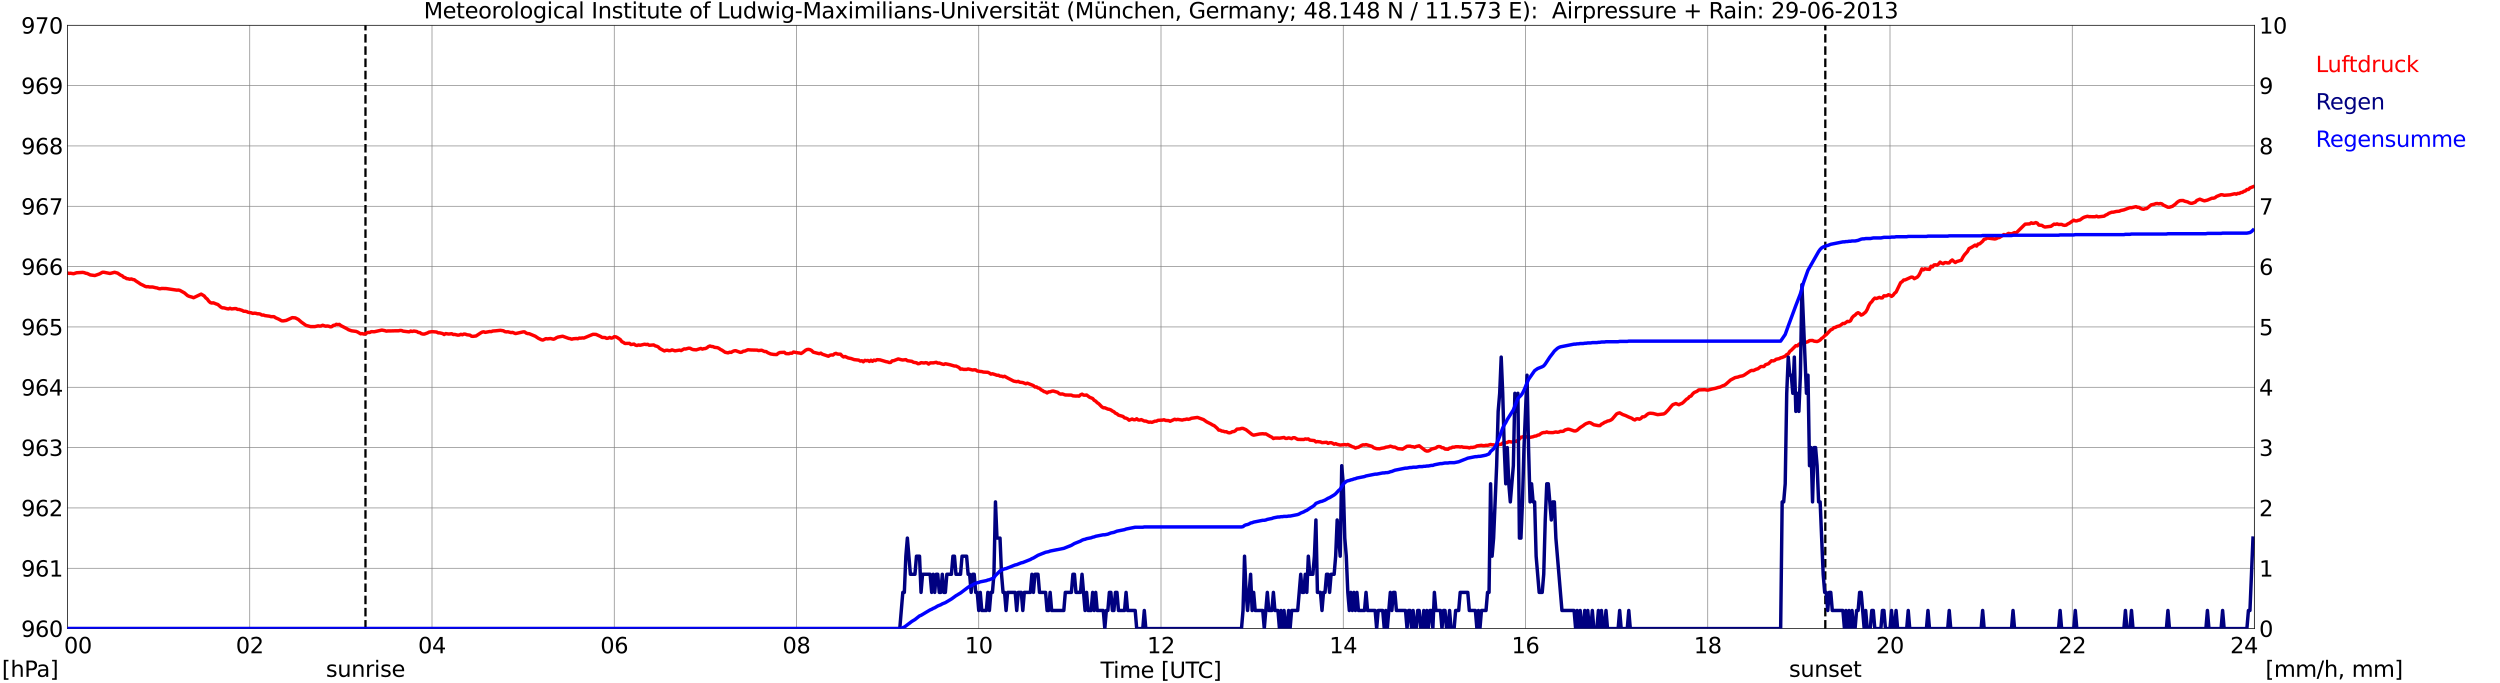 <?xml version="1.0" encoding="utf-8" standalone="no"?>
<!DOCTYPE svg PUBLIC "-//W3C//DTD SVG 1.1//EN"
  "http://www.w3.org/Graphics/SVG/1.1/DTD/svg11.dtd">
<svg xmlns:xlink="http://www.w3.org/1999/xlink" width="1085.4pt" height="296.64pt" viewBox="0 0 1085.4 296.64" xmlns="http://www.w3.org/2000/svg" version="1.1">
 <defs>
  <style type="text/css">*{stroke-linejoin: round; stroke-linecap: butt}</style>
 </defs>
 <g id="figure_1">
  <g id="patch_1">
   <path d="M 0 296.64 
L 1085.4 296.64 
L 1085.4 0 
L 0 0 
z
" style="fill: #ffffff"/>
  </g>
  <g id="axes_1">
   <g id="patch_2">
    <path d="M 29.306 272.909 
L 978.814 272.909 
L 978.814 10.976 
L 29.306 10.976 
z
" style="fill: #ffffff"/>
   </g>
   <g id="patch_3">
    <path d="M 978.814 272.909 
L 978.814 272.909 
L 978.814 10.976 
L 978.814 10.976 
z
" clip-path="url(#p65d3ccf85e)" style="fill: #d3d3d3; opacity: 0.25; stroke: #d3d3d3; stroke-linejoin: miter"/>
   </g>
   <g id="matplotlib.axis_1">
    <g id="xtick_1">
     <g id="line2d_1">
      <path d="M 29.306 272.909 
L 29.306 10.976 
" clip-path="url(#p65d3ccf85e)" style="fill: none; stroke: #808080; stroke-width: 0.3; stroke-linecap: square"/>
     </g>
     <g id="line2d_2"/>
     <g id="text_1">
      <!--    00 -->
      <g transform="translate(18.733 283.627) scale(0.095 -0.095)">
       <defs>
        <path id="DejaVuSans-20" transform="scale(0.016)"/>
        <path id="DejaVuSans-30" d="M 2034 4250 
Q 1547 4250 1301 3770 
Q 1056 3291 1056 2328 
Q 1056 1369 1301 889 
Q 1547 409 2034 409 
Q 2525 409 2770 889 
Q 3016 1369 3016 2328 
Q 3016 3291 2770 3770 
Q 2525 4250 2034 4250 
z
M 2034 4750 
Q 2819 4750 3233 4129 
Q 3647 3509 3647 2328 
Q 3647 1150 3233 529 
Q 2819 -91 2034 -91 
Q 1250 -91 836 529 
Q 422 1150 422 2328 
Q 422 3509 836 4129 
Q 1250 4750 2034 4750 
z
" transform="scale(0.016)"/>
       </defs>
       <use xlink:href="#DejaVuSans-20"/>
       <use xlink:href="#DejaVuSans-20" transform="translate(31.787 0)"/>
       <use xlink:href="#DejaVuSans-20" transform="translate(63.574 0)"/>
       <use xlink:href="#DejaVuSans-30" transform="translate(95.361 0)"/>
       <use xlink:href="#DejaVuSans-30" transform="translate(158.984 0)"/>
      </g>
     </g>
    </g>
    <g id="xtick_2">
     <g id="line2d_3">
      <path d="M 108.431 272.909 
L 108.431 10.976 
" clip-path="url(#p65d3ccf85e)" style="fill: none; stroke: #808080; stroke-width: 0.3; stroke-linecap: square"/>
     </g>
     <g id="line2d_4"/>
     <g id="text_2">
      <!-- 02 -->
      <g transform="translate(102.387 283.627) scale(0.095 -0.095)">
       <defs>
        <path id="DejaVuSans-32" d="M 1228 531 
L 3431 531 
L 3431 0 
L 469 0 
L 469 531 
Q 828 903 1448 1529 
Q 2069 2156 2228 2338 
Q 2531 2678 2651 2914 
Q 2772 3150 2772 3378 
Q 2772 3750 2511 3984 
Q 2250 4219 1831 4219 
Q 1534 4219 1204 4116 
Q 875 4013 500 3803 
L 500 4441 
Q 881 4594 1212 4672 
Q 1544 4750 1819 4750 
Q 2544 4750 2975 4387 
Q 3406 4025 3406 3419 
Q 3406 3131 3298 2873 
Q 3191 2616 2906 2266 
Q 2828 2175 2409 1742 
Q 1991 1309 1228 531 
z
" transform="scale(0.016)"/>
       </defs>
       <use xlink:href="#DejaVuSans-30"/>
       <use xlink:href="#DejaVuSans-32" transform="translate(63.623 0)"/>
      </g>
     </g>
    </g>
    <g id="xtick_3">
     <g id="line2d_5">
      <path d="M 187.557 272.909 
L 187.557 10.976 
" clip-path="url(#p65d3ccf85e)" style="fill: none; stroke: #808080; stroke-width: 0.3; stroke-linecap: square"/>
     </g>
     <g id="line2d_6"/>
     <g id="text_3">
      <!-- 04 -->
      <g transform="translate(181.513 283.627) scale(0.095 -0.095)">
       <defs>
        <path id="DejaVuSans-34" d="M 2419 4116 
L 825 1625 
L 2419 1625 
L 2419 4116 
z
M 2253 4666 
L 3047 4666 
L 3047 1625 
L 3713 1625 
L 3713 1100 
L 3047 1100 
L 3047 0 
L 2419 0 
L 2419 1100 
L 313 1100 
L 313 1709 
L 2253 4666 
z
" transform="scale(0.016)"/>
       </defs>
       <use xlink:href="#DejaVuSans-30"/>
       <use xlink:href="#DejaVuSans-34" transform="translate(63.623 0)"/>
      </g>
     </g>
    </g>
    <g id="xtick_4">
     <g id="line2d_7">
      <path d="M 266.683 272.909 
L 266.683 10.976 
" clip-path="url(#p65d3ccf85e)" style="fill: none; stroke: #808080; stroke-width: 0.3; stroke-linecap: square"/>
     </g>
     <g id="line2d_8"/>
     <g id="text_4">
      <!-- 06 -->
      <g transform="translate(260.638 283.627) scale(0.095 -0.095)">
       <defs>
        <path id="DejaVuSans-36" d="M 2113 2584 
Q 1688 2584 1439 2293 
Q 1191 2003 1191 1497 
Q 1191 994 1439 701 
Q 1688 409 2113 409 
Q 2538 409 2786 701 
Q 3034 994 3034 1497 
Q 3034 2003 2786 2293 
Q 2538 2584 2113 2584 
z
M 3366 4563 
L 3366 3988 
Q 3128 4100 2886 4159 
Q 2644 4219 2406 4219 
Q 1781 4219 1451 3797 
Q 1122 3375 1075 2522 
Q 1259 2794 1537 2939 
Q 1816 3084 2150 3084 
Q 2853 3084 3261 2657 
Q 3669 2231 3669 1497 
Q 3669 778 3244 343 
Q 2819 -91 2113 -91 
Q 1303 -91 875 529 
Q 447 1150 447 2328 
Q 447 3434 972 4092 
Q 1497 4750 2381 4750 
Q 2619 4750 2861 4703 
Q 3103 4656 3366 4563 
z
" transform="scale(0.016)"/>
       </defs>
       <use xlink:href="#DejaVuSans-30"/>
       <use xlink:href="#DejaVuSans-36" transform="translate(63.623 0)"/>
      </g>
     </g>
    </g>
    <g id="xtick_5">
     <g id="line2d_9">
      <path d="M 345.808 272.909 
L 345.808 10.976 
" clip-path="url(#p65d3ccf85e)" style="fill: none; stroke: #808080; stroke-width: 0.3; stroke-linecap: square"/>
     </g>
     <g id="line2d_10"/>
     <g id="text_5">
      <!-- 08 -->
      <g transform="translate(339.764 283.627) scale(0.095 -0.095)">
       <defs>
        <path id="DejaVuSans-38" d="M 2034 2216 
Q 1584 2216 1326 1975 
Q 1069 1734 1069 1313 
Q 1069 891 1326 650 
Q 1584 409 2034 409 
Q 2484 409 2743 651 
Q 3003 894 3003 1313 
Q 3003 1734 2745 1975 
Q 2488 2216 2034 2216 
z
M 1403 2484 
Q 997 2584 770 2862 
Q 544 3141 544 3541 
Q 544 4100 942 4425 
Q 1341 4750 2034 4750 
Q 2731 4750 3128 4425 
Q 3525 4100 3525 3541 
Q 3525 3141 3298 2862 
Q 3072 2584 2669 2484 
Q 3125 2378 3379 2068 
Q 3634 1759 3634 1313 
Q 3634 634 3220 271 
Q 2806 -91 2034 -91 
Q 1263 -91 848 271 
Q 434 634 434 1313 
Q 434 1759 690 2068 
Q 947 2378 1403 2484 
z
M 1172 3481 
Q 1172 3119 1398 2916 
Q 1625 2713 2034 2713 
Q 2441 2713 2670 2916 
Q 2900 3119 2900 3481 
Q 2900 3844 2670 4047 
Q 2441 4250 2034 4250 
Q 1625 4250 1398 4047 
Q 1172 3844 1172 3481 
z
" transform="scale(0.016)"/>
       </defs>
       <use xlink:href="#DejaVuSans-30"/>
       <use xlink:href="#DejaVuSans-38" transform="translate(63.623 0)"/>
      </g>
     </g>
    </g>
    <g id="xtick_6">
     <g id="line2d_11">
      <path d="M 424.934 272.909 
L 424.934 10.976 
" clip-path="url(#p65d3ccf85e)" style="fill: none; stroke: #808080; stroke-width: 0.3; stroke-linecap: square"/>
     </g>
     <g id="line2d_12"/>
     <g id="text_6">
      <!-- 10 -->
      <g transform="translate(418.89 283.627) scale(0.095 -0.095)">
       <defs>
        <path id="DejaVuSans-31" d="M 794 531 
L 1825 531 
L 1825 4091 
L 703 3866 
L 703 4441 
L 1819 4666 
L 2450 4666 
L 2450 531 
L 3481 531 
L 3481 0 
L 794 0 
L 794 531 
z
" transform="scale(0.016)"/>
       </defs>
       <use xlink:href="#DejaVuSans-31"/>
       <use xlink:href="#DejaVuSans-30" transform="translate(63.623 0)"/>
      </g>
     </g>
    </g>
    <g id="xtick_7">
     <g id="line2d_13">
      <path d="M 504.06 272.909 
L 504.06 10.976 
" clip-path="url(#p65d3ccf85e)" style="fill: none; stroke: #808080; stroke-width: 0.3; stroke-linecap: square"/>
     </g>
     <g id="line2d_14"/>
     <g id="text_7">
      <!-- 12 -->
      <g transform="translate(498.015 283.627) scale(0.095 -0.095)">
       <use xlink:href="#DejaVuSans-31"/>
       <use xlink:href="#DejaVuSans-32" transform="translate(63.623 0)"/>
      </g>
     </g>
    </g>
    <g id="xtick_8">
     <g id="line2d_15">
      <path d="M 583.185 272.909 
L 583.185 10.976 
" clip-path="url(#p65d3ccf85e)" style="fill: none; stroke: #808080; stroke-width: 0.3; stroke-linecap: square"/>
     </g>
     <g id="line2d_16"/>
     <g id="text_8">
      <!-- 14 -->
      <g transform="translate(577.141 283.627) scale(0.095 -0.095)">
       <use xlink:href="#DejaVuSans-31"/>
       <use xlink:href="#DejaVuSans-34" transform="translate(63.623 0)"/>
      </g>
     </g>
    </g>
    <g id="xtick_9">
     <g id="line2d_17">
      <path d="M 662.311 272.909 
L 662.311 10.976 
" clip-path="url(#p65d3ccf85e)" style="fill: none; stroke: #808080; stroke-width: 0.3; stroke-linecap: square"/>
     </g>
     <g id="line2d_18"/>
     <g id="text_9">
      <!-- 16 -->
      <g transform="translate(656.267 283.627) scale(0.095 -0.095)">
       <use xlink:href="#DejaVuSans-31"/>
       <use xlink:href="#DejaVuSans-36" transform="translate(63.623 0)"/>
      </g>
     </g>
    </g>
    <g id="xtick_10">
     <g id="line2d_19">
      <path d="M 741.437 272.909 
L 741.437 10.976 
" clip-path="url(#p65d3ccf85e)" style="fill: none; stroke: #808080; stroke-width: 0.3; stroke-linecap: square"/>
     </g>
     <g id="line2d_20"/>
     <g id="text_10">
      <!-- 18 -->
      <g transform="translate(735.392 283.627) scale(0.095 -0.095)">
       <use xlink:href="#DejaVuSans-31"/>
       <use xlink:href="#DejaVuSans-38" transform="translate(63.623 0)"/>
      </g>
     </g>
    </g>
    <g id="xtick_11">
     <g id="line2d_21">
      <path d="M 820.562 272.909 
L 820.562 10.976 
" clip-path="url(#p65d3ccf85e)" style="fill: none; stroke: #808080; stroke-width: 0.3; stroke-linecap: square"/>
     </g>
     <g id="line2d_22"/>
     <g id="text_11">
      <!-- 20 -->
      <g transform="translate(814.518 283.627) scale(0.095 -0.095)">
       <use xlink:href="#DejaVuSans-32"/>
       <use xlink:href="#DejaVuSans-30" transform="translate(63.623 0)"/>
      </g>
     </g>
    </g>
    <g id="xtick_12">
     <g id="line2d_23">
      <path d="M 899.688 272.909 
L 899.688 10.976 
" clip-path="url(#p65d3ccf85e)" style="fill: none; stroke: #808080; stroke-width: 0.3; stroke-linecap: square"/>
     </g>
     <g id="line2d_24"/>
     <g id="text_12">
      <!-- 22 -->
      <g transform="translate(893.644 283.627) scale(0.095 -0.095)">
       <use xlink:href="#DejaVuSans-32"/>
       <use xlink:href="#DejaVuSans-32" transform="translate(63.623 0)"/>
      </g>
     </g>
    </g>
    <g id="xtick_13">
     <g id="line2d_25">
      <path d="M 978.814 272.909 
L 978.814 10.976 
" clip-path="url(#p65d3ccf85e)" style="fill: none; stroke: #808080; stroke-width: 0.3; stroke-linecap: square"/>
     </g>
     <g id="line2d_26"/>
     <g id="text_13">
      <!-- 24    -->
      <g transform="translate(968.241 283.627) scale(0.095 -0.095)">
       <use xlink:href="#DejaVuSans-32"/>
       <use xlink:href="#DejaVuSans-34" transform="translate(63.623 0)"/>
       <use xlink:href="#DejaVuSans-20" transform="translate(127.246 0)"/>
       <use xlink:href="#DejaVuSans-20" transform="translate(159.033 0)"/>
       <use xlink:href="#DejaVuSans-20" transform="translate(190.82 0)"/>
      </g>
     </g>
    </g>
    <g id="text_14">
     <!-- Time [UTC] -->
     <g transform="translate(477.806 294.322) scale(0.095 -0.095)">
      <defs>
       <path id="DejaVuSans-54" d="M -19 4666 
L 3928 4666 
L 3928 4134 
L 2272 4134 
L 2272 0 
L 1638 0 
L 1638 4134 
L -19 4134 
L -19 4666 
z
" transform="scale(0.016)"/>
       <path id="DejaVuSans-69" d="M 603 3500 
L 1178 3500 
L 1178 0 
L 603 0 
L 603 3500 
z
M 603 4863 
L 1178 4863 
L 1178 4134 
L 603 4134 
L 603 4863 
z
" transform="scale(0.016)"/>
       <path id="DejaVuSans-6d" d="M 3328 2828 
Q 3544 3216 3844 3400 
Q 4144 3584 4550 3584 
Q 5097 3584 5394 3201 
Q 5691 2819 5691 2113 
L 5691 0 
L 5113 0 
L 5113 2094 
Q 5113 2597 4934 2840 
Q 4756 3084 4391 3084 
Q 3944 3084 3684 2787 
Q 3425 2491 3425 1978 
L 3425 0 
L 2847 0 
L 2847 2094 
Q 2847 2600 2669 2842 
Q 2491 3084 2119 3084 
Q 1678 3084 1418 2786 
Q 1159 2488 1159 1978 
L 1159 0 
L 581 0 
L 581 3500 
L 1159 3500 
L 1159 2956 
Q 1356 3278 1631 3431 
Q 1906 3584 2284 3584 
Q 2666 3584 2933 3390 
Q 3200 3197 3328 2828 
z
" transform="scale(0.016)"/>
       <path id="DejaVuSans-65" d="M 3597 1894 
L 3597 1613 
L 953 1613 
Q 991 1019 1311 708 
Q 1631 397 2203 397 
Q 2534 397 2845 478 
Q 3156 559 3463 722 
L 3463 178 
Q 3153 47 2828 -22 
Q 2503 -91 2169 -91 
Q 1331 -91 842 396 
Q 353 884 353 1716 
Q 353 2575 817 3079 
Q 1281 3584 2069 3584 
Q 2775 3584 3186 3129 
Q 3597 2675 3597 1894 
z
M 3022 2063 
Q 3016 2534 2758 2815 
Q 2500 3097 2075 3097 
Q 1594 3097 1305 2825 
Q 1016 2553 972 2059 
L 3022 2063 
z
" transform="scale(0.016)"/>
       <path id="DejaVuSans-5b" d="M 550 4863 
L 1875 4863 
L 1875 4416 
L 1125 4416 
L 1125 -397 
L 1875 -397 
L 1875 -844 
L 550 -844 
L 550 4863 
z
" transform="scale(0.016)"/>
       <path id="DejaVuSans-55" d="M 556 4666 
L 1191 4666 
L 1191 1831 
Q 1191 1081 1462 751 
Q 1734 422 2344 422 
Q 2950 422 3222 751 
Q 3494 1081 3494 1831 
L 3494 4666 
L 4128 4666 
L 4128 1753 
Q 4128 841 3676 375 
Q 3225 -91 2344 -91 
Q 1459 -91 1007 375 
Q 556 841 556 1753 
L 556 4666 
z
" transform="scale(0.016)"/>
       <path id="DejaVuSans-43" d="M 4122 4306 
L 4122 3641 
Q 3803 3938 3442 4084 
Q 3081 4231 2675 4231 
Q 1875 4231 1450 3742 
Q 1025 3253 1025 2328 
Q 1025 1406 1450 917 
Q 1875 428 2675 428 
Q 3081 428 3442 575 
Q 3803 722 4122 1019 
L 4122 359 
Q 3791 134 3420 21 
Q 3050 -91 2638 -91 
Q 1578 -91 968 557 
Q 359 1206 359 2328 
Q 359 3453 968 4101 
Q 1578 4750 2638 4750 
Q 3056 4750 3426 4639 
Q 3797 4528 4122 4306 
z
" transform="scale(0.016)"/>
       <path id="DejaVuSans-5d" d="M 1947 4863 
L 1947 -844 
L 622 -844 
L 622 -397 
L 1369 -397 
L 1369 4416 
L 622 4416 
L 622 4863 
L 1947 4863 
z
" transform="scale(0.016)"/>
      </defs>
      <use xlink:href="#DejaVuSans-54"/>
      <use xlink:href="#DejaVuSans-69" transform="translate(57.959 0)"/>
      <use xlink:href="#DejaVuSans-6d" transform="translate(85.742 0)"/>
      <use xlink:href="#DejaVuSans-65" transform="translate(183.154 0)"/>
      <use xlink:href="#DejaVuSans-20" transform="translate(244.678 0)"/>
      <use xlink:href="#DejaVuSans-5b" transform="translate(276.465 0)"/>
      <use xlink:href="#DejaVuSans-55" transform="translate(315.479 0)"/>
      <use xlink:href="#DejaVuSans-54" transform="translate(388.672 0)"/>
      <use xlink:href="#DejaVuSans-43" transform="translate(443.881 0)"/>
      <use xlink:href="#DejaVuSans-5d" transform="translate(513.705 0)"/>
     </g>
    </g>
   </g>
   <g id="matplotlib.axis_2">
    <g id="ytick_1">
     <g id="line2d_27">
      <path d="M 29.306 272.909 
L 978.814 272.909 
" clip-path="url(#p65d3ccf85e)" style="fill: none; stroke: #808080; stroke-width: 0.3; stroke-linecap: square"/>
     </g>
     <g id="line2d_28"/>
     <g id="text_15">
      <!-- 960 -->
      <g transform="translate(9.173 276.518) scale(0.095 -0.095)">
       <defs>
        <path id="DejaVuSans-39" d="M 703 97 
L 703 672 
Q 941 559 1184 500 
Q 1428 441 1663 441 
Q 2288 441 2617 861 
Q 2947 1281 2994 2138 
Q 2813 1869 2534 1725 
Q 2256 1581 1919 1581 
Q 1219 1581 811 2004 
Q 403 2428 403 3163 
Q 403 3881 828 4315 
Q 1253 4750 1959 4750 
Q 2769 4750 3195 4129 
Q 3622 3509 3622 2328 
Q 3622 1225 3098 567 
Q 2575 -91 1691 -91 
Q 1453 -91 1209 -44 
Q 966 3 703 97 
z
M 1959 2075 
Q 2384 2075 2632 2365 
Q 2881 2656 2881 3163 
Q 2881 3666 2632 3958 
Q 2384 4250 1959 4250 
Q 1534 4250 1286 3958 
Q 1038 3666 1038 3163 
Q 1038 2656 1286 2365 
Q 1534 2075 1959 2075 
z
" transform="scale(0.016)"/>
       </defs>
       <use xlink:href="#DejaVuSans-39"/>
       <use xlink:href="#DejaVuSans-36" transform="translate(63.623 0)"/>
       <use xlink:href="#DejaVuSans-30" transform="translate(127.246 0)"/>
      </g>
     </g>
    </g>
    <g id="ytick_2">
     <g id="line2d_29">
      <path d="M 29.306 246.715 
L 978.814 246.715 
" clip-path="url(#p65d3ccf85e)" style="fill: none; stroke: #808080; stroke-width: 0.3; stroke-linecap: square"/>
     </g>
     <g id="line2d_30"/>
     <g id="text_16">
      <!-- 961 -->
      <g transform="translate(9.173 250.325) scale(0.095 -0.095)">
       <use xlink:href="#DejaVuSans-39"/>
       <use xlink:href="#DejaVuSans-36" transform="translate(63.623 0)"/>
       <use xlink:href="#DejaVuSans-31" transform="translate(127.246 0)"/>
      </g>
     </g>
    </g>
    <g id="ytick_3">
     <g id="line2d_31">
      <path d="M 29.306 220.522 
L 978.814 220.522 
" clip-path="url(#p65d3ccf85e)" style="fill: none; stroke: #808080; stroke-width: 0.3; stroke-linecap: square"/>
     </g>
     <g id="line2d_32"/>
     <g id="text_17">
      <!-- 962 -->
      <g transform="translate(9.173 224.131) scale(0.095 -0.095)">
       <use xlink:href="#DejaVuSans-39"/>
       <use xlink:href="#DejaVuSans-36" transform="translate(63.623 0)"/>
       <use xlink:href="#DejaVuSans-32" transform="translate(127.246 0)"/>
      </g>
     </g>
    </g>
    <g id="ytick_4">
     <g id="line2d_33">
      <path d="M 29.306 194.329 
L 978.814 194.329 
" clip-path="url(#p65d3ccf85e)" style="fill: none; stroke: #808080; stroke-width: 0.3; stroke-linecap: square"/>
     </g>
     <g id="line2d_34"/>
     <g id="text_18">
      <!-- 963 -->
      <g transform="translate(9.173 197.938) scale(0.095 -0.095)">
       <defs>
        <path id="DejaVuSans-33" d="M 2597 2516 
Q 3050 2419 3304 2112 
Q 3559 1806 3559 1356 
Q 3559 666 3084 287 
Q 2609 -91 1734 -91 
Q 1441 -91 1130 -33 
Q 819 25 488 141 
L 488 750 
Q 750 597 1062 519 
Q 1375 441 1716 441 
Q 2309 441 2620 675 
Q 2931 909 2931 1356 
Q 2931 1769 2642 2001 
Q 2353 2234 1838 2234 
L 1294 2234 
L 1294 2753 
L 1863 2753 
Q 2328 2753 2575 2939 
Q 2822 3125 2822 3475 
Q 2822 3834 2567 4026 
Q 2313 4219 1838 4219 
Q 1578 4219 1281 4162 
Q 984 4106 628 3988 
L 628 4550 
Q 988 4650 1302 4700 
Q 1616 4750 1894 4750 
Q 2613 4750 3031 4423 
Q 3450 4097 3450 3541 
Q 3450 3153 3228 2886 
Q 3006 2619 2597 2516 
z
" transform="scale(0.016)"/>
       </defs>
       <use xlink:href="#DejaVuSans-39"/>
       <use xlink:href="#DejaVuSans-36" transform="translate(63.623 0)"/>
       <use xlink:href="#DejaVuSans-33" transform="translate(127.246 0)"/>
      </g>
     </g>
    </g>
    <g id="ytick_5">
     <g id="line2d_35">
      <path d="M 29.306 168.136 
L 978.814 168.136 
" clip-path="url(#p65d3ccf85e)" style="fill: none; stroke: #808080; stroke-width: 0.3; stroke-linecap: square"/>
     </g>
     <g id="line2d_36"/>
     <g id="text_19">
      <!-- 964 -->
      <g transform="translate(9.173 171.745) scale(0.095 -0.095)">
       <use xlink:href="#DejaVuSans-39"/>
       <use xlink:href="#DejaVuSans-36" transform="translate(63.623 0)"/>
       <use xlink:href="#DejaVuSans-34" transform="translate(127.246 0)"/>
      </g>
     </g>
    </g>
    <g id="ytick_6">
     <g id="line2d_37">
      <path d="M 29.306 141.942 
L 978.814 141.942 
" clip-path="url(#p65d3ccf85e)" style="fill: none; stroke: #808080; stroke-width: 0.3; stroke-linecap: square"/>
     </g>
     <g id="line2d_38"/>
     <g id="text_20">
      <!-- 965 -->
      <g transform="translate(9.173 145.551) scale(0.095 -0.095)">
       <defs>
        <path id="DejaVuSans-35" d="M 691 4666 
L 3169 4666 
L 3169 4134 
L 1269 4134 
L 1269 2991 
Q 1406 3038 1543 3061 
Q 1681 3084 1819 3084 
Q 2600 3084 3056 2656 
Q 3513 2228 3513 1497 
Q 3513 744 3044 326 
Q 2575 -91 1722 -91 
Q 1428 -91 1123 -41 
Q 819 9 494 109 
L 494 744 
Q 775 591 1075 516 
Q 1375 441 1709 441 
Q 2250 441 2565 725 
Q 2881 1009 2881 1497 
Q 2881 1984 2565 2268 
Q 2250 2553 1709 2553 
Q 1456 2553 1204 2497 
Q 953 2441 691 2322 
L 691 4666 
z
" transform="scale(0.016)"/>
       </defs>
       <use xlink:href="#DejaVuSans-39"/>
       <use xlink:href="#DejaVuSans-36" transform="translate(63.623 0)"/>
       <use xlink:href="#DejaVuSans-35" transform="translate(127.246 0)"/>
      </g>
     </g>
    </g>
    <g id="ytick_7">
     <g id="line2d_39">
      <path d="M 29.306 115.749 
L 978.814 115.749 
" clip-path="url(#p65d3ccf85e)" style="fill: none; stroke: #808080; stroke-width: 0.3; stroke-linecap: square"/>
     </g>
     <g id="line2d_40"/>
     <g id="text_21">
      <!-- 966 -->
      <g transform="translate(9.173 119.358) scale(0.095 -0.095)">
       <use xlink:href="#DejaVuSans-39"/>
       <use xlink:href="#DejaVuSans-36" transform="translate(63.623 0)"/>
       <use xlink:href="#DejaVuSans-36" transform="translate(127.246 0)"/>
      </g>
     </g>
    </g>
    <g id="ytick_8">
     <g id="line2d_41">
      <path d="M 29.306 89.556 
L 978.814 89.556 
" clip-path="url(#p65d3ccf85e)" style="fill: none; stroke: #808080; stroke-width: 0.3; stroke-linecap: square"/>
     </g>
     <g id="line2d_42"/>
     <g id="text_22">
      <!-- 967 -->
      <g transform="translate(9.173 93.165) scale(0.095 -0.095)">
       <defs>
        <path id="DejaVuSans-37" d="M 525 4666 
L 3525 4666 
L 3525 4397 
L 1831 0 
L 1172 0 
L 2766 4134 
L 525 4134 
L 525 4666 
z
" transform="scale(0.016)"/>
       </defs>
       <use xlink:href="#DejaVuSans-39"/>
       <use xlink:href="#DejaVuSans-36" transform="translate(63.623 0)"/>
       <use xlink:href="#DejaVuSans-37" transform="translate(127.246 0)"/>
      </g>
     </g>
    </g>
    <g id="ytick_9">
     <g id="line2d_43">
      <path d="M 29.306 63.362 
L 978.814 63.362 
" clip-path="url(#p65d3ccf85e)" style="fill: none; stroke: #808080; stroke-width: 0.3; stroke-linecap: square"/>
     </g>
     <g id="line2d_44"/>
     <g id="text_23">
      <!-- 968 -->
      <g transform="translate(9.173 66.972) scale(0.095 -0.095)">
       <use xlink:href="#DejaVuSans-39"/>
       <use xlink:href="#DejaVuSans-36" transform="translate(63.623 0)"/>
       <use xlink:href="#DejaVuSans-38" transform="translate(127.246 0)"/>
      </g>
     </g>
    </g>
    <g id="ytick_10">
     <g id="line2d_45">
      <path d="M 29.306 37.169 
L 978.814 37.169 
" clip-path="url(#p65d3ccf85e)" style="fill: none; stroke: #808080; stroke-width: 0.3; stroke-linecap: square"/>
     </g>
     <g id="line2d_46"/>
     <g id="text_24">
      <!-- 969 -->
      <g transform="translate(9.173 40.778) scale(0.095 -0.095)">
       <use xlink:href="#DejaVuSans-39"/>
       <use xlink:href="#DejaVuSans-36" transform="translate(63.623 0)"/>
       <use xlink:href="#DejaVuSans-39" transform="translate(127.246 0)"/>
      </g>
     </g>
    </g>
    <g id="ytick_11">
     <g id="line2d_47">
      <path d="M 29.306 10.976 
L 978.814 10.976 
" clip-path="url(#p65d3ccf85e)" style="fill: none; stroke: #808080; stroke-width: 0.3; stroke-linecap: square"/>
     </g>
     <g id="line2d_48"/>
     <g id="text_25">
      <!-- 970 -->
      <g transform="translate(9.173 14.585) scale(0.095 -0.095)">
       <use xlink:href="#DejaVuSans-39"/>
       <use xlink:href="#DejaVuSans-37" transform="translate(63.623 0)"/>
       <use xlink:href="#DejaVuSans-30" transform="translate(127.246 0)"/>
      </g>
     </g>
    </g>
   </g>
   <g id="line2d_49">
    <path d="M 158.676 272.909 
L 158.676 10.976 
" clip-path="url(#p65d3ccf85e)" style="fill: none; stroke-dasharray: 3.7,1.6; stroke-dashoffset: 0; stroke: #000000"/>
   </g>
   <g id="line2d_50">
    <path d="M 792.473 272.909 
L 792.473 10.976 
" clip-path="url(#p65d3ccf85e)" style="fill: none; stroke-dasharray: 3.7,1.6; stroke-dashoffset: 0; stroke: #000000"/>
   </g>
   <g id="line2d_51">
    <path d="M 29.306 118.543 
L 29.965 118.696 
L 30.625 118.63 
L 31.943 118.84 
L 33.262 118.421 
L 35.9 118.263 
L 36.559 118.368 
L 37.218 118.63 
L 37.878 118.735 
L 39.197 119.364 
L 41.175 119.626 
L 43.153 118.945 
L 44.472 118.211 
L 45.131 118.211 
L 47.768 118.735 
L 49.747 118.211 
L 51.065 118.578 
L 52.384 119.468 
L 53.043 119.73 
L 53.703 120.359 
L 54.362 120.568 
L 55.022 120.988 
L 55.681 121.04 
L 56.34 121.25 
L 57 121.092 
L 57.659 121.354 
L 58.319 121.459 
L 58.978 121.983 
L 60.297 122.821 
L 60.956 123.293 
L 62.275 123.921 
L 62.934 124.288 
L 63.594 124.497 
L 64.253 124.445 
L 64.912 124.602 
L 66.231 124.602 
L 67.55 124.917 
L 68.209 125.021 
L 68.869 125.283 
L 69.528 125.388 
L 70.187 125.231 
L 72.166 125.283 
L 76.781 125.964 
L 77.441 125.912 
L 78.1 126.069 
L 80.078 127.169 
L 81.397 128.322 
L 82.056 128.636 
L 83.375 129.003 
L 84.034 129.265 
L 87.331 127.693 
L 88.65 128.479 
L 89.309 129.317 
L 89.969 129.841 
L 90.628 130.732 
L 91.288 131.36 
L 91.947 131.57 
L 92.606 131.465 
L 93.925 131.989 
L 94.584 132.198 
L 95.903 133.351 
L 96.563 133.665 
L 97.222 133.665 
L 98.541 134.032 
L 99.2 134.137 
L 99.86 133.822 
L 100.519 134.137 
L 101.838 133.979 
L 102.497 133.979 
L 103.156 134.346 
L 103.816 134.346 
L 105.135 134.765 
L 105.794 135.132 
L 106.453 135.132 
L 107.113 135.289 
L 107.772 135.603 
L 109.091 135.813 
L 109.75 136.075 
L 110.41 135.97 
L 111.069 136.023 
L 111.728 136.232 
L 112.388 136.232 
L 113.047 136.389 
L 113.707 136.808 
L 114.366 136.756 
L 115.025 137.018 
L 117.003 137.28 
L 117.663 137.489 
L 118.982 137.489 
L 119.641 137.961 
L 120.96 138.537 
L 122.278 139.271 
L 122.938 139.323 
L 124.257 139.113 
L 126.894 137.908 
L 128.213 138.013 
L 129.532 138.694 
L 130.85 139.847 
L 132.169 140.79 
L 132.829 141.261 
L 134.807 141.785 
L 136.125 141.785 
L 136.785 141.785 
L 138.104 141.471 
L 138.763 141.576 
L 139.422 141.523 
L 140.082 141.209 
L 141.4 141.628 
L 142.06 141.523 
L 142.719 141.628 
L 143.379 141.89 
L 144.038 141.837 
L 144.697 141.261 
L 145.357 141.209 
L 146.016 140.79 
L 146.676 140.947 
L 147.335 140.842 
L 147.994 141.366 
L 150.632 142.728 
L 151.291 143.147 
L 152.61 143.619 
L 154.588 143.881 
L 155.247 144.142 
L 156.566 144.928 
L 157.226 144.824 
L 157.885 145.033 
L 158.544 144.876 
L 159.863 144.3 
L 160.523 144.352 
L 161.182 143.985 
L 162.501 144.038 
L 165.798 143.304 
L 167.116 143.566 
L 167.776 143.776 
L 168.435 143.671 
L 169.754 143.671 
L 171.732 143.619 
L 173.051 143.619 
L 173.71 143.461 
L 174.37 143.514 
L 175.029 143.776 
L 177.666 144.09 
L 178.326 143.723 
L 178.985 143.933 
L 179.645 143.723 
L 180.963 143.933 
L 181.623 144.352 
L 182.282 144.404 
L 182.941 144.876 
L 183.601 145.033 
L 184.26 145.033 
L 185.579 144.562 
L 186.238 144.195 
L 187.557 143.985 
L 189.535 144.142 
L 190.195 144.509 
L 190.854 144.509 
L 192.173 144.824 
L 192.832 145.243 
L 193.492 144.824 
L 194.81 145.033 
L 196.129 144.876 
L 196.788 145.243 
L 197.448 145.19 
L 198.767 145.505 
L 199.426 145.452 
L 200.085 145.138 
L 200.745 145.347 
L 201.404 145.033 
L 202.063 145.085 
L 202.723 145.347 
L 204.042 145.505 
L 204.701 145.976 
L 205.36 146.028 
L 206.679 145.871 
L 208.657 144.562 
L 209.317 144.195 
L 209.976 144.038 
L 210.635 144.3 
L 212.614 143.933 
L 213.273 143.985 
L 213.932 143.723 
L 215.251 143.619 
L 217.229 143.409 
L 218.548 143.619 
L 219.207 143.985 
L 219.867 144.09 
L 220.526 144.038 
L 221.845 144.404 
L 222.504 144.3 
L 223.823 144.824 
L 227.12 144.09 
L 227.779 144.09 
L 228.439 144.614 
L 229.098 144.824 
L 229.757 144.876 
L 232.395 145.976 
L 233.714 146.867 
L 235.033 147.495 
L 235.692 147.652 
L 237.011 147.024 
L 237.67 147.129 
L 238.989 146.971 
L 240.308 147.286 
L 240.967 147.024 
L 241.626 146.605 
L 242.286 146.343 
L 244.264 145.976 
L 246.901 146.919 
L 247.561 147.024 
L 248.22 147.286 
L 248.88 147.076 
L 250.198 146.971 
L 250.858 147.076 
L 251.517 146.762 
L 252.176 146.814 
L 252.836 146.709 
L 253.495 146.762 
L 257.451 145.138 
L 258.77 145.19 
L 260.748 146.081 
L 261.408 146.5 
L 262.726 146.552 
L 263.386 146.919 
L 264.045 146.814 
L 264.705 146.5 
L 265.364 146.814 
L 266.023 146.657 
L 266.683 146.186 
L 267.342 146.238 
L 268.002 146.552 
L 269.32 147.443 
L 269.98 148.333 
L 270.639 148.648 
L 271.298 149.119 
L 273.277 149.067 
L 273.936 149.591 
L 275.255 149.381 
L 275.914 149.853 
L 276.573 150.01 
L 277.233 149.748 
L 277.892 149.905 
L 279.211 149.591 
L 279.87 149.434 
L 280.53 149.591 
L 281.189 149.486 
L 281.849 149.905 
L 283.827 149.748 
L 284.486 150.167 
L 285.145 150.324 
L 285.805 150.638 
L 286.464 151.319 
L 288.442 152.367 
L 289.102 152.105 
L 289.761 152.053 
L 290.42 152.262 
L 291.08 152.21 
L 291.739 151.896 
L 293.058 152.315 
L 295.036 152 
L 295.696 152.21 
L 297.014 151.477 
L 297.674 151.529 
L 298.992 151.162 
L 299.652 151.215 
L 300.311 151.581 
L 300.971 151.791 
L 302.289 151.896 
L 304.267 151.267 
L 304.927 151.581 
L 305.586 151.372 
L 306.246 151.319 
L 306.905 151.005 
L 307.564 150.481 
L 308.224 150.219 
L 308.883 150.429 
L 309.543 150.481 
L 310.202 150.796 
L 311.521 150.953 
L 312.18 151.267 
L 312.839 151.739 
L 313.499 152.053 
L 314.818 152.943 
L 316.136 153.205 
L 316.796 152.891 
L 317.455 152.996 
L 318.114 152.577 
L 318.774 152.315 
L 319.433 152.262 
L 321.411 152.996 
L 322.071 152.891 
L 322.73 152.472 
L 323.39 152.42 
L 324.708 151.843 
L 326.027 151.948 
L 328.005 152 
L 328.665 152 
L 329.324 152.21 
L 330.643 152.053 
L 331.961 152.629 
L 332.621 152.629 
L 333.28 153.101 
L 334.599 153.677 
L 335.918 153.886 
L 337.236 153.939 
L 337.896 153.363 
L 338.555 153.048 
L 340.533 152.943 
L 341.193 153.52 
L 342.512 153.572 
L 343.171 153.31 
L 343.83 153.363 
L 344.49 152.839 
L 346.468 153.205 
L 347.127 153.258 
L 347.787 153.467 
L 348.446 153.101 
L 349.765 152.053 
L 350.424 151.739 
L 351.083 151.686 
L 351.743 151.843 
L 352.402 152.21 
L 353.062 152.891 
L 355.699 153.572 
L 356.359 153.31 
L 357.018 153.782 
L 359.655 154.672 
L 360.315 154.253 
L 360.974 154.096 
L 361.634 154.148 
L 362.293 153.624 
L 362.952 153.415 
L 363.612 153.729 
L 364.93 153.782 
L 365.59 154.515 
L 366.249 154.987 
L 366.909 154.777 
L 368.227 155.406 
L 369.546 155.668 
L 370.865 156.139 
L 372.843 156.349 
L 373.502 156.768 
L 374.162 156.61 
L 374.821 157.082 
L 375.481 156.453 
L 376.14 156.61 
L 376.799 156.506 
L 377.459 156.925 
L 378.118 156.401 
L 378.777 156.872 
L 379.437 156.349 
L 380.096 156.558 
L 380.756 156.139 
L 382.074 156.244 
L 384.712 157.03 
L 385.371 157.134 
L 386.031 157.396 
L 386.69 157.344 
L 387.349 156.663 
L 388.009 156.61 
L 389.987 155.825 
L 391.306 156.191 
L 391.965 156.296 
L 393.284 156.139 
L 393.943 156.61 
L 395.921 156.872 
L 396.581 157.292 
L 397.899 157.501 
L 398.559 157.92 
L 399.218 157.815 
L 399.878 157.449 
L 401.196 157.606 
L 401.856 157.449 
L 402.515 157.553 
L 403.175 158.077 
L 403.834 157.553 
L 405.153 157.553 
L 406.471 157.292 
L 407.131 157.658 
L 407.79 157.606 
L 409.109 158.077 
L 409.768 158.234 
L 410.428 157.92 
L 412.406 158.339 
L 414.384 158.916 
L 415.043 158.916 
L 416.362 159.544 
L 417.022 160.278 
L 417.681 160.173 
L 418.34 160.382 
L 419.659 160.382 
L 420.318 160.173 
L 421.637 160.487 
L 422.297 160.644 
L 422.956 160.539 
L 423.615 160.592 
L 424.275 161.063 
L 425.593 161.273 
L 426.253 161.325 
L 426.912 161.535 
L 428.89 161.64 
L 429.55 161.954 
L 430.209 162.425 
L 430.869 162.268 
L 432.187 162.687 
L 432.847 162.949 
L 433.506 162.897 
L 434.165 163.316 
L 434.825 163.316 
L 435.484 163.578 
L 436.144 163.368 
L 437.462 164.102 
L 440.1 165.464 
L 441.419 165.726 
L 442.078 165.569 
L 442.737 165.935 
L 444.056 166.092 
L 445.375 166.616 
L 446.034 166.354 
L 448.672 167.402 
L 449.331 168.031 
L 449.991 167.978 
L 450.65 168.45 
L 451.309 168.555 
L 451.969 169.236 
L 452.628 169.55 
L 453.287 170.021 
L 453.947 170.179 
L 454.606 170.598 
L 455.266 170.126 
L 455.925 170.126 
L 456.584 169.864 
L 457.244 169.76 
L 459.222 170.336 
L 459.881 170.912 
L 460.541 171.122 
L 461.2 171.017 
L 462.519 171.488 
L 465.156 171.541 
L 465.816 171.855 
L 467.134 171.96 
L 467.794 171.907 
L 468.453 172.012 
L 469.113 171.436 
L 469.772 171.122 
L 470.431 171.541 
L 471.091 171.593 
L 471.75 171.488 
L 473.069 172.484 
L 474.388 173.008 
L 475.047 173.793 
L 475.706 174.16 
L 476.366 174.841 
L 477.025 175.26 
L 478.344 176.622 
L 479.003 177.041 
L 479.663 177.041 
L 480.981 177.618 
L 481.641 177.722 
L 482.3 177.984 
L 482.96 178.456 
L 483.619 178.77 
L 484.278 179.399 
L 484.938 179.661 
L 485.597 180.237 
L 487.575 180.813 
L 488.235 181.442 
L 488.894 181.547 
L 489.553 181.861 
L 490.213 182.437 
L 491.532 181.913 
L 492.191 182.228 
L 492.85 182.228 
L 493.51 181.808 
L 494.169 182.332 
L 494.828 182.385 
L 495.488 182.175 
L 496.807 182.804 
L 497.466 182.804 
L 498.785 183.328 
L 499.444 183.223 
L 500.103 183.38 
L 501.422 182.856 
L 502.082 182.856 
L 502.741 182.489 
L 504.719 182.385 
L 505.379 182.228 
L 506.038 182.542 
L 507.357 182.594 
L 508.016 182.909 
L 509.994 182.018 
L 510.654 182.228 
L 511.313 182.07 
L 513.291 182.385 
L 513.95 182.175 
L 514.61 182.123 
L 515.269 181.913 
L 515.929 182.07 
L 516.588 181.913 
L 517.247 181.599 
L 519.885 181.232 
L 522.522 182.175 
L 523.841 183.118 
L 525.819 184.113 
L 526.479 184.533 
L 527.138 184.794 
L 528.457 185.947 
L 529.116 186.733 
L 529.776 186.785 
L 530.435 187.152 
L 531.094 187.204 
L 531.754 187.466 
L 532.413 187.414 
L 533.073 187.781 
L 533.732 187.938 
L 534.391 187.781 
L 535.051 187.414 
L 535.71 187.361 
L 536.369 186.995 
L 537.029 186.314 
L 538.348 186.209 
L 539.007 185.999 
L 539.666 185.999 
L 540.985 186.576 
L 543.623 188.671 
L 544.282 188.933 
L 546.919 188.409 
L 548.238 188.304 
L 548.898 188.409 
L 549.557 188.357 
L 551.535 189.509 
L 552.195 189.824 
L 552.854 190.4 
L 553.513 190.19 
L 554.832 190.19 
L 555.491 190.243 
L 556.81 190.033 
L 557.47 189.928 
L 558.129 190.347 
L 558.788 190.347 
L 559.448 190.086 
L 560.766 190.452 
L 561.426 190.033 
L 562.085 190.033 
L 563.404 190.767 
L 566.042 190.819 
L 566.701 190.557 
L 567.36 190.662 
L 568.02 190.557 
L 568.679 191.081 
L 570.657 191.29 
L 571.317 191.867 
L 571.976 191.71 
L 573.295 191.867 
L 573.954 192.181 
L 575.273 192.076 
L 575.932 192.024 
L 576.592 192.495 
L 577.251 192.233 
L 577.91 192.181 
L 578.57 192.443 
L 579.229 192.862 
L 579.889 192.6 
L 580.548 192.914 
L 581.867 193.229 
L 583.845 193.019 
L 584.504 193.176 
L 585.164 192.967 
L 586.482 193.595 
L 587.142 193.962 
L 587.801 194.119 
L 588.46 194.538 
L 589.12 194.276 
L 589.779 194.172 
L 591.098 193.386 
L 591.757 193.124 
L 592.417 193.176 
L 593.076 193.019 
L 595.714 193.805 
L 596.373 194.381 
L 597.692 194.8 
L 599.011 194.853 
L 599.67 194.643 
L 600.989 194.434 
L 601.648 194.172 
L 602.967 193.962 
L 603.626 193.7 
L 604.945 194.119 
L 605.604 194.119 
L 606.923 194.8 
L 608.242 194.905 
L 608.901 195.01 
L 610.879 193.753 
L 612.198 193.7 
L 612.858 193.91 
L 613.517 193.962 
L 614.176 194.172 
L 614.836 193.857 
L 616.154 193.543 
L 618.792 195.586 
L 619.451 195.848 
L 620.111 195.796 
L 620.77 195.534 
L 621.429 195.01 
L 623.408 194.486 
L 624.067 193.962 
L 624.726 193.857 
L 625.386 193.962 
L 626.045 194.381 
L 626.705 194.434 
L 627.364 194.958 
L 628.683 195.062 
L 629.342 194.538 
L 630.001 194.486 
L 630.661 194.119 
L 631.32 194.172 
L 631.98 193.962 
L 633.298 193.962 
L 633.958 194.067 
L 634.617 193.962 
L 635.276 194.172 
L 637.255 194.276 
L 637.914 194.486 
L 638.573 194.224 
L 639.233 194.276 
L 640.552 194.015 
L 641.211 193.595 
L 643.189 193.334 
L 643.848 193.491 
L 644.508 193.491 
L 645.167 193.334 
L 645.827 193.386 
L 647.145 192.967 
L 647.805 193.124 
L 648.464 193.124 
L 649.123 193.334 
L 650.442 193.124 
L 651.102 192.914 
L 651.761 192.914 
L 652.42 192.338 
L 653.08 192.024 
L 653.739 192.181 
L 654.399 192.129 
L 655.058 191.71 
L 656.377 191.919 
L 657.036 191.867 
L 657.695 191.552 
L 658.355 191.657 
L 659.674 190.609 
L 660.333 189.824 
L 660.992 189.719 
L 661.652 189.457 
L 662.311 189.509 
L 662.97 189.771 
L 664.289 189.876 
L 665.608 189.614 
L 666.267 189.352 
L 666.927 189.3 
L 667.586 188.933 
L 668.246 188.828 
L 668.905 188.304 
L 669.564 187.938 
L 670.224 187.781 
L 670.883 187.781 
L 671.542 187.519 
L 672.202 187.781 
L 674.18 187.833 
L 675.499 187.519 
L 676.158 187.676 
L 676.817 187.571 
L 677.477 187.257 
L 678.136 187.309 
L 678.796 187.204 
L 679.455 186.68 
L 680.774 186.314 
L 681.433 186.418 
L 683.411 187.1 
L 684.071 187.1 
L 684.73 186.785 
L 686.049 185.633 
L 687.368 184.794 
L 688.027 184.271 
L 688.686 183.904 
L 690.005 183.432 
L 690.664 183.642 
L 691.983 184.428 
L 693.961 184.794 
L 694.621 184.794 
L 695.28 184.166 
L 695.939 183.852 
L 696.599 183.38 
L 697.258 183.171 
L 697.918 182.804 
L 698.577 182.699 
L 699.236 182.437 
L 699.896 182.018 
L 701.874 179.713 
L 702.533 179.399 
L 703.193 179.242 
L 704.511 179.975 
L 705.83 180.446 
L 707.149 181.075 
L 708.468 181.599 
L 709.127 182.07 
L 709.786 182.332 
L 710.446 181.861 
L 711.105 181.808 
L 711.765 182.018 
L 712.424 181.651 
L 713.083 180.97 
L 713.743 180.97 
L 714.402 180.604 
L 715.062 179.975 
L 715.721 179.556 
L 716.38 179.399 
L 717.699 179.503 
L 719.677 180.027 
L 722.315 179.713 
L 722.974 179.346 
L 724.293 177.984 
L 725.612 176.36 
L 726.271 175.679 
L 727.59 175.208 
L 728.909 175.732 
L 729.568 175.365 
L 730.227 175.155 
L 730.887 174.631 
L 732.205 173.322 
L 732.865 172.955 
L 733.524 172.169 
L 734.184 171.96 
L 734.843 171.069 
L 735.502 170.441 
L 736.821 169.864 
L 737.48 169.288 
L 740.118 169.183 
L 741.437 169.393 
L 743.415 168.869 
L 744.734 168.607 
L 746.052 168.188 
L 746.712 168.083 
L 748.031 167.455 
L 748.69 167.245 
L 749.349 166.774 
L 751.327 164.992 
L 753.306 163.945 
L 754.624 163.683 
L 755.284 163.421 
L 756.602 163.159 
L 757.262 162.845 
L 759.899 161.063 
L 760.559 160.801 
L 761.218 160.906 
L 762.537 160.278 
L 763.196 160.12 
L 764.515 159.125 
L 765.834 159.125 
L 766.493 158.339 
L 767.812 157.92 
L 769.131 156.61 
L 769.79 156.715 
L 770.449 156.506 
L 771.109 155.982 
L 772.428 155.72 
L 773.087 155.353 
L 773.746 155.196 
L 775.065 154.62 
L 775.725 153.939 
L 776.384 153.677 
L 777.043 152.577 
L 777.703 152.053 
L 779.681 150.062 
L 780.34 150.167 
L 781 149.486 
L 781.659 149.119 
L 782.318 149.172 
L 784.956 148.333 
L 785.615 147.862 
L 786.934 147.81 
L 787.593 148.124 
L 788.912 148.281 
L 789.572 148.019 
L 790.231 147.6 
L 790.89 146.919 
L 791.55 146.5 
L 792.209 145.766 
L 792.868 145.295 
L 794.847 143.2 
L 795.506 142.938 
L 796.165 142.257 
L 796.825 142.152 
L 797.484 141.785 
L 798.803 141.418 
L 800.122 140.423 
L 800.781 140.475 
L 802.1 139.532 
L 802.759 139.637 
L 803.419 139.271 
L 804.078 137.961 
L 804.737 137.227 
L 805.397 136.808 
L 806.056 136.127 
L 806.715 135.761 
L 807.375 136.127 
L 808.034 136.808 
L 808.694 136.546 
L 810.012 135.446 
L 810.672 134.346 
L 811.331 132.775 
L 811.99 131.622 
L 812.65 130.993 
L 813.309 130.05 
L 813.969 129.422 
L 814.628 129.631 
L 815.947 129.108 
L 816.606 129.369 
L 817.265 129.317 
L 817.925 128.426 
L 818.584 128.479 
L 819.244 128.374 
L 819.903 127.955 
L 820.562 128.165 
L 821.222 128.688 
L 821.881 128.217 
L 822.541 127.326 
L 823.2 126.803 
L 825.178 122.716 
L 825.837 122.297 
L 826.497 121.564 
L 827.156 121.511 
L 829.794 120.307 
L 830.453 120.359 
L 831.112 120.988 
L 832.431 120.307 
L 833.091 119.521 
L 833.75 118.263 
L 834.409 116.744 
L 835.069 117.163 
L 835.728 116.692 
L 836.388 116.849 
L 837.706 116.954 
L 838.366 115.592 
L 839.025 115.854 
L 839.684 115.016 
L 840.344 114.963 
L 841.003 115.12 
L 841.663 114.596 
L 842.322 113.811 
L 842.981 114.23 
L 843.641 114.492 
L 844.3 114.02 
L 844.959 114.02 
L 845.619 114.177 
L 846.278 114.125 
L 846.938 113.339 
L 847.597 112.868 
L 848.256 113.496 
L 848.916 113.968 
L 849.575 113.549 
L 851.553 112.972 
L 852.213 111.663 
L 852.872 110.667 
L 854.191 109.201 
L 854.85 107.943 
L 856.169 107.262 
L 857.488 106.424 
L 858.147 106.843 
L 858.806 105.953 
L 859.466 105.9 
L 860.785 104.748 
L 861.444 103.857 
L 862.103 103.752 
L 862.763 103.333 
L 866.06 103.752 
L 866.719 103.595 
L 867.378 103.229 
L 868.038 103.124 
L 869.357 102.286 
L 870.016 101.814 
L 870.675 102.128 
L 871.994 101.343 
L 873.313 101.552 
L 874.632 100.976 
L 875.291 101.185 
L 878.588 97.937 
L 879.247 97.309 
L 881.225 97.204 
L 881.885 96.733 
L 882.544 96.995 
L 883.204 96.89 
L 883.863 96.628 
L 884.522 96.89 
L 885.182 97.728 
L 886.5 97.833 
L 887.16 98.304 
L 887.819 98.566 
L 890.457 98.252 
L 891.775 97.309 
L 892.435 97.414 
L 893.094 97.204 
L 893.754 97.466 
L 895.072 97.414 
L 895.732 97.728 
L 896.391 97.833 
L 897.051 97.728 
L 897.71 97.256 
L 898.369 96.942 
L 900.347 95.58 
L 901.007 95.894 
L 901.666 95.894 
L 902.326 95.632 
L 902.985 95.528 
L 904.304 94.585 
L 904.963 94.27 
L 906.282 93.904 
L 906.941 94.061 
L 909.579 94.113 
L 910.238 93.851 
L 910.898 94.166 
L 913.535 93.851 
L 914.194 93.38 
L 914.854 93.118 
L 915.513 92.646 
L 916.832 92.123 
L 917.491 92.123 
L 918.81 91.808 
L 920.129 91.703 
L 920.788 91.389 
L 922.107 91.127 
L 924.745 90.132 
L 925.404 90.184 
L 926.723 89.87 
L 927.382 89.713 
L 928.041 90.027 
L 928.701 90.027 
L 929.36 90.499 
L 930.02 90.761 
L 930.679 90.865 
L 931.338 90.603 
L 931.998 90.551 
L 933.976 88.927 
L 935.295 88.665 
L 935.954 88.403 
L 936.613 88.351 
L 937.273 88.508 
L 937.932 88.351 
L 938.592 88.508 
L 939.251 89.032 
L 941.229 89.975 
L 941.888 89.975 
L 943.207 89.556 
L 944.526 88.56 
L 945.185 87.879 
L 945.845 87.408 
L 946.504 87.093 
L 947.823 87.041 
L 948.482 87.355 
L 949.801 87.67 
L 950.46 88.036 
L 951.12 88.246 
L 951.779 88.246 
L 953.098 87.774 
L 953.757 87.041 
L 955.076 86.465 
L 956.395 86.989 
L 957.054 87.198 
L 958.373 86.884 
L 960.351 86.046 
L 961.01 86.046 
L 961.67 85.836 
L 962.329 85.312 
L 964.307 84.526 
L 964.967 84.579 
L 965.626 84.788 
L 966.945 84.684 
L 968.264 84.579 
L 969.582 84.265 
L 970.242 84.107 
L 970.901 84.317 
L 971.561 83.95 
L 972.22 84.003 
L 972.879 83.584 
L 973.539 83.531 
L 974.198 83.06 
L 974.857 82.903 
L 975.517 82.274 
L 976.176 82.274 
L 976.836 81.593 
L 978.154 81.086 
L 978.154 81.086 
" clip-path="url(#p65d3ccf85e)" style="fill: none; stroke: #ff0000; stroke-width: 1.5; stroke-linecap: square"/>
   </g>
   <g id="patch_4">
    <path d="M 29.306 272.909 
L 29.306 10.976 
" style="fill: none; stroke: #000000; stroke-width: 0.3; stroke-linejoin: miter; stroke-linecap: square"/>
   </g>
   <g id="patch_5">
    <path d="M 29.306 272.909 
L 978.814 272.909 
" style="fill: none; stroke: #000000; stroke-width: 0.3; stroke-linejoin: miter; stroke-linecap: square"/>
   </g>
   <g id="patch_6">
    <path d="M 29.306 10.976 
L 978.814 10.976 
" style="fill: none; stroke: #000000; stroke-width: 0.3; stroke-linejoin: miter; stroke-linecap: square"/>
   </g>
   <g id="text_26">
    <!-- sunrise -->
    <g transform="translate(141.512 293.863) scale(0.095 -0.095)">
     <defs>
      <path id="DejaVuSans-73" d="M 2834 3397 
L 2834 2853 
Q 2591 2978 2328 3040 
Q 2066 3103 1784 3103 
Q 1356 3103 1142 2972 
Q 928 2841 928 2578 
Q 928 2378 1081 2264 
Q 1234 2150 1697 2047 
L 1894 2003 
Q 2506 1872 2764 1633 
Q 3022 1394 3022 966 
Q 3022 478 2636 193 
Q 2250 -91 1575 -91 
Q 1294 -91 989 -36 
Q 684 19 347 128 
L 347 722 
Q 666 556 975 473 
Q 1284 391 1588 391 
Q 1994 391 2212 530 
Q 2431 669 2431 922 
Q 2431 1156 2273 1281 
Q 2116 1406 1581 1522 
L 1381 1569 
Q 847 1681 609 1914 
Q 372 2147 372 2553 
Q 372 3047 722 3315 
Q 1072 3584 1716 3584 
Q 2034 3584 2315 3537 
Q 2597 3491 2834 3397 
z
" transform="scale(0.016)"/>
      <path id="DejaVuSans-75" d="M 544 1381 
L 544 3500 
L 1119 3500 
L 1119 1403 
Q 1119 906 1312 657 
Q 1506 409 1894 409 
Q 2359 409 2629 706 
Q 2900 1003 2900 1516 
L 2900 3500 
L 3475 3500 
L 3475 0 
L 2900 0 
L 2900 538 
Q 2691 219 2414 64 
Q 2138 -91 1772 -91 
Q 1169 -91 856 284 
Q 544 659 544 1381 
z
M 1991 3584 
L 1991 3584 
z
" transform="scale(0.016)"/>
      <path id="DejaVuSans-6e" d="M 3513 2113 
L 3513 0 
L 2938 0 
L 2938 2094 
Q 2938 2591 2744 2837 
Q 2550 3084 2163 3084 
Q 1697 3084 1428 2787 
Q 1159 2491 1159 1978 
L 1159 0 
L 581 0 
L 581 3500 
L 1159 3500 
L 1159 2956 
Q 1366 3272 1645 3428 
Q 1925 3584 2291 3584 
Q 2894 3584 3203 3211 
Q 3513 2838 3513 2113 
z
" transform="scale(0.016)"/>
      <path id="DejaVuSans-72" d="M 2631 2963 
Q 2534 3019 2420 3045 
Q 2306 3072 2169 3072 
Q 1681 3072 1420 2755 
Q 1159 2438 1159 1844 
L 1159 0 
L 581 0 
L 581 3500 
L 1159 3500 
L 1159 2956 
Q 1341 3275 1631 3429 
Q 1922 3584 2338 3584 
Q 2397 3584 2469 3576 
Q 2541 3569 2628 3553 
L 2631 2963 
z
" transform="scale(0.016)"/>
     </defs>
     <use xlink:href="#DejaVuSans-73"/>
     <use xlink:href="#DejaVuSans-75" transform="translate(52.1 0)"/>
     <use xlink:href="#DejaVuSans-6e" transform="translate(115.479 0)"/>
     <use xlink:href="#DejaVuSans-72" transform="translate(178.857 0)"/>
     <use xlink:href="#DejaVuSans-69" transform="translate(219.971 0)"/>
     <use xlink:href="#DejaVuSans-73" transform="translate(247.754 0)"/>
     <use xlink:href="#DejaVuSans-65" transform="translate(299.854 0)"/>
    </g>
   </g>
   <g id="text_27">
    <!-- sunset -->
    <g transform="translate(776.718 293.863) scale(0.095 -0.095)">
     <defs>
      <path id="DejaVuSans-74" d="M 1172 4494 
L 1172 3500 
L 2356 3500 
L 2356 3053 
L 1172 3053 
L 1172 1153 
Q 1172 725 1289 603 
Q 1406 481 1766 481 
L 2356 481 
L 2356 0 
L 1766 0 
Q 1100 0 847 248 
Q 594 497 594 1153 
L 594 3053 
L 172 3053 
L 172 3500 
L 594 3500 
L 594 4494 
L 1172 4494 
z
" transform="scale(0.016)"/>
     </defs>
     <use xlink:href="#DejaVuSans-73"/>
     <use xlink:href="#DejaVuSans-75" transform="translate(52.1 0)"/>
     <use xlink:href="#DejaVuSans-6e" transform="translate(115.479 0)"/>
     <use xlink:href="#DejaVuSans-73" transform="translate(178.857 0)"/>
     <use xlink:href="#DejaVuSans-65" transform="translate(230.957 0)"/>
     <use xlink:href="#DejaVuSans-74" transform="translate(292.48 0)"/>
    </g>
   </g>
   <g id="text_28">
    <!-- [hPa] -->
    <g transform="translate(0.821 293.863) scale(0.095 -0.095)">
     <defs>
      <path id="DejaVuSans-68" d="M 3513 2113 
L 3513 0 
L 2938 0 
L 2938 2094 
Q 2938 2591 2744 2837 
Q 2550 3084 2163 3084 
Q 1697 3084 1428 2787 
Q 1159 2491 1159 1978 
L 1159 0 
L 581 0 
L 581 4863 
L 1159 4863 
L 1159 2956 
Q 1366 3272 1645 3428 
Q 1925 3584 2291 3584 
Q 2894 3584 3203 3211 
Q 3513 2838 3513 2113 
z
" transform="scale(0.016)"/>
      <path id="DejaVuSans-50" d="M 1259 4147 
L 1259 2394 
L 2053 2394 
Q 2494 2394 2734 2622 
Q 2975 2850 2975 3272 
Q 2975 3691 2734 3919 
Q 2494 4147 2053 4147 
L 1259 4147 
z
M 628 4666 
L 2053 4666 
Q 2838 4666 3239 4311 
Q 3641 3956 3641 3272 
Q 3641 2581 3239 2228 
Q 2838 1875 2053 1875 
L 1259 1875 
L 1259 0 
L 628 0 
L 628 4666 
z
" transform="scale(0.016)"/>
      <path id="DejaVuSans-61" d="M 2194 1759 
Q 1497 1759 1228 1600 
Q 959 1441 959 1056 
Q 959 750 1161 570 
Q 1363 391 1709 391 
Q 2188 391 2477 730 
Q 2766 1069 2766 1631 
L 2766 1759 
L 2194 1759 
z
M 3341 1997 
L 3341 0 
L 2766 0 
L 2766 531 
Q 2569 213 2275 61 
Q 1981 -91 1556 -91 
Q 1019 -91 701 211 
Q 384 513 384 1019 
Q 384 1609 779 1909 
Q 1175 2209 1959 2209 
L 2766 2209 
L 2766 2266 
Q 2766 2663 2505 2880 
Q 2244 3097 1772 3097 
Q 1472 3097 1187 3025 
Q 903 2953 641 2809 
L 641 3341 
Q 956 3463 1253 3523 
Q 1550 3584 1831 3584 
Q 2591 3584 2966 3190 
Q 3341 2797 3341 1997 
z
" transform="scale(0.016)"/>
     </defs>
     <use xlink:href="#DejaVuSans-5b"/>
     <use xlink:href="#DejaVuSans-68" transform="translate(39.014 0)"/>
     <use xlink:href="#DejaVuSans-50" transform="translate(102.393 0)"/>
     <use xlink:href="#DejaVuSans-61" transform="translate(158.195 0)"/>
     <use xlink:href="#DejaVuSans-5d" transform="translate(219.475 0)"/>
    </g>
   </g>
   <g id="text_29">
    <!-- Luftdruck -->
    <g style="fill: #ff0000" transform="translate(1005.4 31.291) scale(0.095 -0.095)">
     <defs>
      <path id="DejaVuSans-4c" d="M 628 4666 
L 1259 4666 
L 1259 531 
L 3531 531 
L 3531 0 
L 628 0 
L 628 4666 
z
" transform="scale(0.016)"/>
      <path id="DejaVuSans-66" d="M 2375 4863 
L 2375 4384 
L 1825 4384 
Q 1516 4384 1395 4259 
Q 1275 4134 1275 3809 
L 1275 3500 
L 2222 3500 
L 2222 3053 
L 1275 3053 
L 1275 0 
L 697 0 
L 697 3053 
L 147 3053 
L 147 3500 
L 697 3500 
L 697 3744 
Q 697 4328 969 4595 
Q 1241 4863 1831 4863 
L 2375 4863 
z
" transform="scale(0.016)"/>
      <path id="DejaVuSans-64" d="M 2906 2969 
L 2906 4863 
L 3481 4863 
L 3481 0 
L 2906 0 
L 2906 525 
Q 2725 213 2448 61 
Q 2172 -91 1784 -91 
Q 1150 -91 751 415 
Q 353 922 353 1747 
Q 353 2572 751 3078 
Q 1150 3584 1784 3584 
Q 2172 3584 2448 3432 
Q 2725 3281 2906 2969 
z
M 947 1747 
Q 947 1113 1208 752 
Q 1469 391 1925 391 
Q 2381 391 2643 752 
Q 2906 1113 2906 1747 
Q 2906 2381 2643 2742 
Q 2381 3103 1925 3103 
Q 1469 3103 1208 2742 
Q 947 2381 947 1747 
z
" transform="scale(0.016)"/>
      <path id="DejaVuSans-63" d="M 3122 3366 
L 3122 2828 
Q 2878 2963 2633 3030 
Q 2388 3097 2138 3097 
Q 1578 3097 1268 2742 
Q 959 2388 959 1747 
Q 959 1106 1268 751 
Q 1578 397 2138 397 
Q 2388 397 2633 464 
Q 2878 531 3122 666 
L 3122 134 
Q 2881 22 2623 -34 
Q 2366 -91 2075 -91 
Q 1284 -91 818 406 
Q 353 903 353 1747 
Q 353 2603 823 3093 
Q 1294 3584 2113 3584 
Q 2378 3584 2631 3529 
Q 2884 3475 3122 3366 
z
" transform="scale(0.016)"/>
      <path id="DejaVuSans-6b" d="M 581 4863 
L 1159 4863 
L 1159 1991 
L 2875 3500 
L 3609 3500 
L 1753 1863 
L 3688 0 
L 2938 0 
L 1159 1709 
L 1159 0 
L 581 0 
L 581 4863 
z
" transform="scale(0.016)"/>
     </defs>
     <use xlink:href="#DejaVuSans-4c"/>
     <use xlink:href="#DejaVuSans-75" transform="translate(53.963 0)"/>
     <use xlink:href="#DejaVuSans-66" transform="translate(117.342 0)"/>
     <use xlink:href="#DejaVuSans-74" transform="translate(150.797 0)"/>
     <use xlink:href="#DejaVuSans-64" transform="translate(190.006 0)"/>
     <use xlink:href="#DejaVuSans-72" transform="translate(253.482 0)"/>
     <use xlink:href="#DejaVuSans-75" transform="translate(294.596 0)"/>
     <use xlink:href="#DejaVuSans-63" transform="translate(357.975 0)"/>
     <use xlink:href="#DejaVuSans-6b" transform="translate(412.955 0)"/>
    </g>
   </g>
   <g id="text_30">
    <!-- Regen -->
    <g style="fill: #000080" transform="translate(1005.4 47.531) scale(0.095 -0.095)">
     <defs>
      <path id="DejaVuSans-52" d="M 2841 2188 
Q 3044 2119 3236 1894 
Q 3428 1669 3622 1275 
L 4263 0 
L 3584 0 
L 2988 1197 
Q 2756 1666 2539 1819 
Q 2322 1972 1947 1972 
L 1259 1972 
L 1259 0 
L 628 0 
L 628 4666 
L 2053 4666 
Q 2853 4666 3247 4331 
Q 3641 3997 3641 3322 
Q 3641 2881 3436 2590 
Q 3231 2300 2841 2188 
z
M 1259 4147 
L 1259 2491 
L 2053 2491 
Q 2509 2491 2742 2702 
Q 2975 2913 2975 3322 
Q 2975 3731 2742 3939 
Q 2509 4147 2053 4147 
L 1259 4147 
z
" transform="scale(0.016)"/>
      <path id="DejaVuSans-67" d="M 2906 1791 
Q 2906 2416 2648 2759 
Q 2391 3103 1925 3103 
Q 1463 3103 1205 2759 
Q 947 2416 947 1791 
Q 947 1169 1205 825 
Q 1463 481 1925 481 
Q 2391 481 2648 825 
Q 2906 1169 2906 1791 
z
M 3481 434 
Q 3481 -459 3084 -895 
Q 2688 -1331 1869 -1331 
Q 1566 -1331 1297 -1286 
Q 1028 -1241 775 -1147 
L 775 -588 
Q 1028 -725 1275 -790 
Q 1522 -856 1778 -856 
Q 2344 -856 2625 -561 
Q 2906 -266 2906 331 
L 2906 616 
Q 2728 306 2450 153 
Q 2172 0 1784 0 
Q 1141 0 747 490 
Q 353 981 353 1791 
Q 353 2603 747 3093 
Q 1141 3584 1784 3584 
Q 2172 3584 2450 3431 
Q 2728 3278 2906 2969 
L 2906 3500 
L 3481 3500 
L 3481 434 
z
" transform="scale(0.016)"/>
     </defs>
     <use xlink:href="#DejaVuSans-52"/>
     <use xlink:href="#DejaVuSans-65" transform="translate(64.982 0)"/>
     <use xlink:href="#DejaVuSans-67" transform="translate(126.506 0)"/>
     <use xlink:href="#DejaVuSans-65" transform="translate(189.982 0)"/>
     <use xlink:href="#DejaVuSans-6e" transform="translate(251.506 0)"/>
    </g>
   </g>
   <g id="text_31">
    <!-- Regensumme -->
    <g style="fill: #0000ff" transform="translate(1005.4 63.771) scale(0.095 -0.095)">
     <use xlink:href="#DejaVuSans-52"/>
     <use xlink:href="#DejaVuSans-65" transform="translate(64.982 0)"/>
     <use xlink:href="#DejaVuSans-67" transform="translate(126.506 0)"/>
     <use xlink:href="#DejaVuSans-65" transform="translate(189.982 0)"/>
     <use xlink:href="#DejaVuSans-6e" transform="translate(251.506 0)"/>
     <use xlink:href="#DejaVuSans-73" transform="translate(314.885 0)"/>
     <use xlink:href="#DejaVuSans-75" transform="translate(366.984 0)"/>
     <use xlink:href="#DejaVuSans-6d" transform="translate(430.363 0)"/>
     <use xlink:href="#DejaVuSans-6d" transform="translate(527.775 0)"/>
     <use xlink:href="#DejaVuSans-65" transform="translate(625.188 0)"/>
    </g>
   </g>
   <g id="text_32">
    <!-- Meteorological Institute of Ludwig-Maximilians-Universität (München, Germany; 48.148 N / 11.573 E):  Airpressure + Rain: 29-06-2013 -->
    <g transform="translate(183.991 7.976) scale(0.095 -0.095)">
     <defs>
      <path id="DejaVuSans-4d" d="M 628 4666 
L 1569 4666 
L 2759 1491 
L 3956 4666 
L 4897 4666 
L 4897 0 
L 4281 0 
L 4281 4097 
L 3078 897 
L 2444 897 
L 1241 4097 
L 1241 0 
L 628 0 
L 628 4666 
z
" transform="scale(0.016)"/>
      <path id="DejaVuSans-6f" d="M 1959 3097 
Q 1497 3097 1228 2736 
Q 959 2375 959 1747 
Q 959 1119 1226 758 
Q 1494 397 1959 397 
Q 2419 397 2687 759 
Q 2956 1122 2956 1747 
Q 2956 2369 2687 2733 
Q 2419 3097 1959 3097 
z
M 1959 3584 
Q 2709 3584 3137 3096 
Q 3566 2609 3566 1747 
Q 3566 888 3137 398 
Q 2709 -91 1959 -91 
Q 1206 -91 779 398 
Q 353 888 353 1747 
Q 353 2609 779 3096 
Q 1206 3584 1959 3584 
z
" transform="scale(0.016)"/>
      <path id="DejaVuSans-6c" d="M 603 4863 
L 1178 4863 
L 1178 0 
L 603 0 
L 603 4863 
z
" transform="scale(0.016)"/>
      <path id="DejaVuSans-49" d="M 628 4666 
L 1259 4666 
L 1259 0 
L 628 0 
L 628 4666 
z
" transform="scale(0.016)"/>
      <path id="DejaVuSans-77" d="M 269 3500 
L 844 3500 
L 1563 769 
L 2278 3500 
L 2956 3500 
L 3675 769 
L 4391 3500 
L 4966 3500 
L 4050 0 
L 3372 0 
L 2619 2869 
L 1863 0 
L 1184 0 
L 269 3500 
z
" transform="scale(0.016)"/>
      <path id="DejaVuSans-2d" d="M 313 2009 
L 1997 2009 
L 1997 1497 
L 313 1497 
L 313 2009 
z
" transform="scale(0.016)"/>
      <path id="DejaVuSans-78" d="M 3513 3500 
L 2247 1797 
L 3578 0 
L 2900 0 
L 1881 1375 
L 863 0 
L 184 0 
L 1544 1831 
L 300 3500 
L 978 3500 
L 1906 2253 
L 2834 3500 
L 3513 3500 
z
" transform="scale(0.016)"/>
      <path id="DejaVuSans-76" d="M 191 3500 
L 800 3500 
L 1894 563 
L 2988 3500 
L 3597 3500 
L 2284 0 
L 1503 0 
L 191 3500 
z
" transform="scale(0.016)"/>
      <path id="DejaVuSans-e4" d="M 2194 1759 
Q 1497 1759 1228 1600 
Q 959 1441 959 1056 
Q 959 750 1161 570 
Q 1363 391 1709 391 
Q 2188 391 2477 730 
Q 2766 1069 2766 1631 
L 2766 1759 
L 2194 1759 
z
M 3341 1997 
L 3341 0 
L 2766 0 
L 2766 531 
Q 2569 213 2275 61 
Q 1981 -91 1556 -91 
Q 1019 -91 701 211 
Q 384 513 384 1019 
Q 384 1609 779 1909 
Q 1175 2209 1959 2209 
L 2766 2209 
L 2766 2266 
Q 2766 2663 2505 2880 
Q 2244 3097 1772 3097 
Q 1472 3097 1187 3025 
Q 903 2953 641 2809 
L 641 3341 
Q 956 3463 1253 3523 
Q 1550 3584 1831 3584 
Q 2591 3584 2966 3190 
Q 3341 2797 3341 1997 
z
M 2150 4850 
L 2784 4850 
L 2784 4219 
L 2150 4219 
L 2150 4850 
z
M 928 4850 
L 1562 4850 
L 1562 4219 
L 928 4219 
L 928 4850 
z
" transform="scale(0.016)"/>
      <path id="DejaVuSans-28" d="M 1984 4856 
Q 1566 4138 1362 3434 
Q 1159 2731 1159 2009 
Q 1159 1288 1364 580 
Q 1569 -128 1984 -844 
L 1484 -844 
Q 1016 -109 783 600 
Q 550 1309 550 2009 
Q 550 2706 781 3412 
Q 1013 4119 1484 4856 
L 1984 4856 
z
" transform="scale(0.016)"/>
      <path id="DejaVuSans-fc" d="M 544 1381 
L 544 3500 
L 1119 3500 
L 1119 1403 
Q 1119 906 1312 657 
Q 1506 409 1894 409 
Q 2359 409 2629 706 
Q 2900 1003 2900 1516 
L 2900 3500 
L 3475 3500 
L 3475 0 
L 2900 0 
L 2900 538 
Q 2691 219 2414 64 
Q 2138 -91 1772 -91 
Q 1169 -91 856 284 
Q 544 659 544 1381 
z
M 1991 3584 
L 1991 3584 
z
M 2278 4850 
L 2912 4850 
L 2912 4219 
L 2278 4219 
L 2278 4850 
z
M 1056 4850 
L 1690 4850 
L 1690 4219 
L 1056 4219 
L 1056 4850 
z
" transform="scale(0.016)"/>
      <path id="DejaVuSans-2c" d="M 750 794 
L 1409 794 
L 1409 256 
L 897 -744 
L 494 -744 
L 750 256 
L 750 794 
z
" transform="scale(0.016)"/>
      <path id="DejaVuSans-47" d="M 3809 666 
L 3809 1919 
L 2778 1919 
L 2778 2438 
L 4434 2438 
L 4434 434 
Q 4069 175 3628 42 
Q 3188 -91 2688 -91 
Q 1594 -91 976 548 
Q 359 1188 359 2328 
Q 359 3472 976 4111 
Q 1594 4750 2688 4750 
Q 3144 4750 3555 4637 
Q 3966 4525 4313 4306 
L 4313 3634 
Q 3963 3931 3569 4081 
Q 3175 4231 2741 4231 
Q 1884 4231 1454 3753 
Q 1025 3275 1025 2328 
Q 1025 1384 1454 906 
Q 1884 428 2741 428 
Q 3075 428 3337 486 
Q 3600 544 3809 666 
z
" transform="scale(0.016)"/>
      <path id="DejaVuSans-79" d="M 2059 -325 
Q 1816 -950 1584 -1140 
Q 1353 -1331 966 -1331 
L 506 -1331 
L 506 -850 
L 844 -850 
Q 1081 -850 1212 -737 
Q 1344 -625 1503 -206 
L 1606 56 
L 191 3500 
L 800 3500 
L 1894 763 
L 2988 3500 
L 3597 3500 
L 2059 -325 
z
" transform="scale(0.016)"/>
      <path id="DejaVuSans-3b" d="M 750 3309 
L 1409 3309 
L 1409 2516 
L 750 2516 
L 750 3309 
z
M 750 794 
L 1409 794 
L 1409 256 
L 897 -744 
L 494 -744 
L 750 256 
L 750 794 
z
" transform="scale(0.016)"/>
      <path id="DejaVuSans-2e" d="M 684 794 
L 1344 794 
L 1344 0 
L 684 0 
L 684 794 
z
" transform="scale(0.016)"/>
      <path id="DejaVuSans-4e" d="M 628 4666 
L 1478 4666 
L 3547 763 
L 3547 4666 
L 4159 4666 
L 4159 0 
L 3309 0 
L 1241 3903 
L 1241 0 
L 628 0 
L 628 4666 
z
" transform="scale(0.016)"/>
      <path id="DejaVuSans-2f" d="M 1625 4666 
L 2156 4666 
L 531 -594 
L 0 -594 
L 1625 4666 
z
" transform="scale(0.016)"/>
      <path id="DejaVuSans-45" d="M 628 4666 
L 3578 4666 
L 3578 4134 
L 1259 4134 
L 1259 2753 
L 3481 2753 
L 3481 2222 
L 1259 2222 
L 1259 531 
L 3634 531 
L 3634 0 
L 628 0 
L 628 4666 
z
" transform="scale(0.016)"/>
      <path id="DejaVuSans-29" d="M 513 4856 
L 1013 4856 
Q 1481 4119 1714 3412 
Q 1947 2706 1947 2009 
Q 1947 1309 1714 600 
Q 1481 -109 1013 -844 
L 513 -844 
Q 928 -128 1133 580 
Q 1338 1288 1338 2009 
Q 1338 2731 1133 3434 
Q 928 4138 513 4856 
z
" transform="scale(0.016)"/>
      <path id="DejaVuSans-3a" d="M 750 794 
L 1409 794 
L 1409 0 
L 750 0 
L 750 794 
z
M 750 3309 
L 1409 3309 
L 1409 2516 
L 750 2516 
L 750 3309 
z
" transform="scale(0.016)"/>
      <path id="DejaVuSans-41" d="M 2188 4044 
L 1331 1722 
L 3047 1722 
L 2188 4044 
z
M 1831 4666 
L 2547 4666 
L 4325 0 
L 3669 0 
L 3244 1197 
L 1141 1197 
L 716 0 
L 50 0 
L 1831 4666 
z
" transform="scale(0.016)"/>
      <path id="DejaVuSans-70" d="M 1159 525 
L 1159 -1331 
L 581 -1331 
L 581 3500 
L 1159 3500 
L 1159 2969 
Q 1341 3281 1617 3432 
Q 1894 3584 2278 3584 
Q 2916 3584 3314 3078 
Q 3713 2572 3713 1747 
Q 3713 922 3314 415 
Q 2916 -91 2278 -91 
Q 1894 -91 1617 61 
Q 1341 213 1159 525 
z
M 3116 1747 
Q 3116 2381 2855 2742 
Q 2594 3103 2138 3103 
Q 1681 3103 1420 2742 
Q 1159 2381 1159 1747 
Q 1159 1113 1420 752 
Q 1681 391 2138 391 
Q 2594 391 2855 752 
Q 3116 1113 3116 1747 
z
" transform="scale(0.016)"/>
      <path id="DejaVuSans-2b" d="M 2944 4013 
L 2944 2272 
L 4684 2272 
L 4684 1741 
L 2944 1741 
L 2944 0 
L 2419 0 
L 2419 1741 
L 678 1741 
L 678 2272 
L 2419 2272 
L 2419 4013 
L 2944 4013 
z
" transform="scale(0.016)"/>
     </defs>
     <use xlink:href="#DejaVuSans-4d"/>
     <use xlink:href="#DejaVuSans-65" transform="translate(86.279 0)"/>
     <use xlink:href="#DejaVuSans-74" transform="translate(147.803 0)"/>
     <use xlink:href="#DejaVuSans-65" transform="translate(187.012 0)"/>
     <use xlink:href="#DejaVuSans-6f" transform="translate(248.535 0)"/>
     <use xlink:href="#DejaVuSans-72" transform="translate(309.717 0)"/>
     <use xlink:href="#DejaVuSans-6f" transform="translate(348.58 0)"/>
     <use xlink:href="#DejaVuSans-6c" transform="translate(409.762 0)"/>
     <use xlink:href="#DejaVuSans-6f" transform="translate(437.545 0)"/>
     <use xlink:href="#DejaVuSans-67" transform="translate(498.727 0)"/>
     <use xlink:href="#DejaVuSans-69" transform="translate(562.203 0)"/>
     <use xlink:href="#DejaVuSans-63" transform="translate(589.986 0)"/>
     <use xlink:href="#DejaVuSans-61" transform="translate(644.967 0)"/>
     <use xlink:href="#DejaVuSans-6c" transform="translate(706.246 0)"/>
     <use xlink:href="#DejaVuSans-20" transform="translate(734.029 0)"/>
     <use xlink:href="#DejaVuSans-49" transform="translate(765.816 0)"/>
     <use xlink:href="#DejaVuSans-6e" transform="translate(795.309 0)"/>
     <use xlink:href="#DejaVuSans-73" transform="translate(858.688 0)"/>
     <use xlink:href="#DejaVuSans-74" transform="translate(910.787 0)"/>
     <use xlink:href="#DejaVuSans-69" transform="translate(949.996 0)"/>
     <use xlink:href="#DejaVuSans-74" transform="translate(977.779 0)"/>
     <use xlink:href="#DejaVuSans-75" transform="translate(1016.988 0)"/>
     <use xlink:href="#DejaVuSans-74" transform="translate(1080.367 0)"/>
     <use xlink:href="#DejaVuSans-65" transform="translate(1119.576 0)"/>
     <use xlink:href="#DejaVuSans-20" transform="translate(1181.1 0)"/>
     <use xlink:href="#DejaVuSans-6f" transform="translate(1212.887 0)"/>
     <use xlink:href="#DejaVuSans-66" transform="translate(1274.068 0)"/>
     <use xlink:href="#DejaVuSans-20" transform="translate(1309.273 0)"/>
     <use xlink:href="#DejaVuSans-4c" transform="translate(1341.061 0)"/>
     <use xlink:href="#DejaVuSans-75" transform="translate(1395.023 0)"/>
     <use xlink:href="#DejaVuSans-64" transform="translate(1458.402 0)"/>
     <use xlink:href="#DejaVuSans-77" transform="translate(1521.879 0)"/>
     <use xlink:href="#DejaVuSans-69" transform="translate(1603.666 0)"/>
     <use xlink:href="#DejaVuSans-67" transform="translate(1631.449 0)"/>
     <use xlink:href="#DejaVuSans-2d" transform="translate(1694.926 0)"/>
     <use xlink:href="#DejaVuSans-4d" transform="translate(1731.01 0)"/>
     <use xlink:href="#DejaVuSans-61" transform="translate(1817.289 0)"/>
     <use xlink:href="#DejaVuSans-78" transform="translate(1878.568 0)"/>
     <use xlink:href="#DejaVuSans-69" transform="translate(1937.748 0)"/>
     <use xlink:href="#DejaVuSans-6d" transform="translate(1965.531 0)"/>
     <use xlink:href="#DejaVuSans-69" transform="translate(2062.943 0)"/>
     <use xlink:href="#DejaVuSans-6c" transform="translate(2090.727 0)"/>
     <use xlink:href="#DejaVuSans-69" transform="translate(2118.51 0)"/>
     <use xlink:href="#DejaVuSans-61" transform="translate(2146.293 0)"/>
     <use xlink:href="#DejaVuSans-6e" transform="translate(2207.572 0)"/>
     <use xlink:href="#DejaVuSans-73" transform="translate(2270.951 0)"/>
     <use xlink:href="#DejaVuSans-2d" transform="translate(2323.051 0)"/>
     <use xlink:href="#DejaVuSans-55" transform="translate(2359.135 0)"/>
     <use xlink:href="#DejaVuSans-6e" transform="translate(2432.328 0)"/>
     <use xlink:href="#DejaVuSans-69" transform="translate(2495.707 0)"/>
     <use xlink:href="#DejaVuSans-76" transform="translate(2523.49 0)"/>
     <use xlink:href="#DejaVuSans-65" transform="translate(2582.67 0)"/>
     <use xlink:href="#DejaVuSans-72" transform="translate(2644.193 0)"/>
     <use xlink:href="#DejaVuSans-73" transform="translate(2685.307 0)"/>
     <use xlink:href="#DejaVuSans-69" transform="translate(2737.406 0)"/>
     <use xlink:href="#DejaVuSans-74" transform="translate(2765.189 0)"/>
     <use xlink:href="#DejaVuSans-e4" transform="translate(2804.398 0)"/>
     <use xlink:href="#DejaVuSans-74" transform="translate(2865.678 0)"/>
     <use xlink:href="#DejaVuSans-20" transform="translate(2904.887 0)"/>
     <use xlink:href="#DejaVuSans-28" transform="translate(2936.674 0)"/>
     <use xlink:href="#DejaVuSans-4d" transform="translate(2975.688 0)"/>
     <use xlink:href="#DejaVuSans-fc" transform="translate(3061.967 0)"/>
     <use xlink:href="#DejaVuSans-6e" transform="translate(3125.346 0)"/>
     <use xlink:href="#DejaVuSans-63" transform="translate(3188.725 0)"/>
     <use xlink:href="#DejaVuSans-68" transform="translate(3243.705 0)"/>
     <use xlink:href="#DejaVuSans-65" transform="translate(3307.084 0)"/>
     <use xlink:href="#DejaVuSans-6e" transform="translate(3368.607 0)"/>
     <use xlink:href="#DejaVuSans-2c" transform="translate(3431.986 0)"/>
     <use xlink:href="#DejaVuSans-20" transform="translate(3463.773 0)"/>
     <use xlink:href="#DejaVuSans-47" transform="translate(3495.561 0)"/>
     <use xlink:href="#DejaVuSans-65" transform="translate(3573.051 0)"/>
     <use xlink:href="#DejaVuSans-72" transform="translate(3634.574 0)"/>
     <use xlink:href="#DejaVuSans-6d" transform="translate(3673.938 0)"/>
     <use xlink:href="#DejaVuSans-61" transform="translate(3771.35 0)"/>
     <use xlink:href="#DejaVuSans-6e" transform="translate(3832.629 0)"/>
     <use xlink:href="#DejaVuSans-79" transform="translate(3896.008 0)"/>
     <use xlink:href="#DejaVuSans-3b" transform="translate(3955.188 0)"/>
     <use xlink:href="#DejaVuSans-20" transform="translate(3988.879 0)"/>
     <use xlink:href="#DejaVuSans-34" transform="translate(4020.666 0)"/>
     <use xlink:href="#DejaVuSans-38" transform="translate(4084.289 0)"/>
     <use xlink:href="#DejaVuSans-2e" transform="translate(4147.912 0)"/>
     <use xlink:href="#DejaVuSans-31" transform="translate(4179.699 0)"/>
     <use xlink:href="#DejaVuSans-34" transform="translate(4243.322 0)"/>
     <use xlink:href="#DejaVuSans-38" transform="translate(4306.945 0)"/>
     <use xlink:href="#DejaVuSans-20" transform="translate(4370.568 0)"/>
     <use xlink:href="#DejaVuSans-4e" transform="translate(4402.355 0)"/>
     <use xlink:href="#DejaVuSans-20" transform="translate(4477.16 0)"/>
     <use xlink:href="#DejaVuSans-2f" transform="translate(4508.947 0)"/>
     <use xlink:href="#DejaVuSans-20" transform="translate(4542.639 0)"/>
     <use xlink:href="#DejaVuSans-31" transform="translate(4574.426 0)"/>
     <use xlink:href="#DejaVuSans-31" transform="translate(4638.049 0)"/>
     <use xlink:href="#DejaVuSans-2e" transform="translate(4701.672 0)"/>
     <use xlink:href="#DejaVuSans-35" transform="translate(4733.459 0)"/>
     <use xlink:href="#DejaVuSans-37" transform="translate(4797.082 0)"/>
     <use xlink:href="#DejaVuSans-33" transform="translate(4860.705 0)"/>
     <use xlink:href="#DejaVuSans-20" transform="translate(4924.328 0)"/>
     <use xlink:href="#DejaVuSans-45" transform="translate(4956.115 0)"/>
     <use xlink:href="#DejaVuSans-29" transform="translate(5019.299 0)"/>
     <use xlink:href="#DejaVuSans-3a" transform="translate(5058.312 0)"/>
     <use xlink:href="#DejaVuSans-20" transform="translate(5092.004 0)"/>
     <use xlink:href="#DejaVuSans-20" transform="translate(5123.791 0)"/>
     <use xlink:href="#DejaVuSans-41" transform="translate(5155.578 0)"/>
     <use xlink:href="#DejaVuSans-69" transform="translate(5223.986 0)"/>
     <use xlink:href="#DejaVuSans-72" transform="translate(5251.77 0)"/>
     <use xlink:href="#DejaVuSans-70" transform="translate(5292.883 0)"/>
     <use xlink:href="#DejaVuSans-72" transform="translate(5356.359 0)"/>
     <use xlink:href="#DejaVuSans-65" transform="translate(5395.223 0)"/>
     <use xlink:href="#DejaVuSans-73" transform="translate(5456.746 0)"/>
     <use xlink:href="#DejaVuSans-73" transform="translate(5508.846 0)"/>
     <use xlink:href="#DejaVuSans-75" transform="translate(5560.945 0)"/>
     <use xlink:href="#DejaVuSans-72" transform="translate(5624.324 0)"/>
     <use xlink:href="#DejaVuSans-65" transform="translate(5663.188 0)"/>
     <use xlink:href="#DejaVuSans-20" transform="translate(5724.711 0)"/>
     <use xlink:href="#DejaVuSans-2b" transform="translate(5756.498 0)"/>
     <use xlink:href="#DejaVuSans-20" transform="translate(5840.287 0)"/>
     <use xlink:href="#DejaVuSans-52" transform="translate(5872.074 0)"/>
     <use xlink:href="#DejaVuSans-61" transform="translate(5939.307 0)"/>
     <use xlink:href="#DejaVuSans-69" transform="translate(6000.586 0)"/>
     <use xlink:href="#DejaVuSans-6e" transform="translate(6028.369 0)"/>
     <use xlink:href="#DejaVuSans-3a" transform="translate(6091.748 0)"/>
     <use xlink:href="#DejaVuSans-20" transform="translate(6125.439 0)"/>
     <use xlink:href="#DejaVuSans-32" transform="translate(6157.227 0)"/>
     <use xlink:href="#DejaVuSans-39" transform="translate(6220.85 0)"/>
     <use xlink:href="#DejaVuSans-2d" transform="translate(6284.473 0)"/>
     <use xlink:href="#DejaVuSans-30" transform="translate(6320.557 0)"/>
     <use xlink:href="#DejaVuSans-36" transform="translate(6384.18 0)"/>
     <use xlink:href="#DejaVuSans-2d" transform="translate(6447.803 0)"/>
     <use xlink:href="#DejaVuSans-32" transform="translate(6483.887 0)"/>
     <use xlink:href="#DejaVuSans-30" transform="translate(6547.51 0)"/>
     <use xlink:href="#DejaVuSans-31" transform="translate(6611.133 0)"/>
     <use xlink:href="#DejaVuSans-33" transform="translate(6674.756 0)"/>
    </g>
   </g>
  </g>
  <g id="axes_2">
   <g id="matplotlib.axis_3">
    <g id="ytick_12">
     <g id="line2d_52"/>
     <g id="text_33">
      <!-- 0 -->
      <g transform="translate(980.814 276.518) scale(0.095 -0.095)">
       <use xlink:href="#DejaVuSans-30"/>
      </g>
     </g>
    </g>
    <g id="ytick_13">
     <g id="line2d_53"/>
     <g id="text_34">
      <!-- 1 -->
      <g transform="translate(980.814 250.325) scale(0.095 -0.095)">
       <use xlink:href="#DejaVuSans-31"/>
      </g>
     </g>
    </g>
    <g id="ytick_14">
     <g id="line2d_54"/>
     <g id="text_35">
      <!-- 2 -->
      <g transform="translate(980.814 224.131) scale(0.095 -0.095)">
       <use xlink:href="#DejaVuSans-32"/>
      </g>
     </g>
    </g>
    <g id="ytick_15">
     <g id="line2d_55"/>
     <g id="text_36">
      <!-- 3 -->
      <g transform="translate(980.814 197.938) scale(0.095 -0.095)">
       <use xlink:href="#DejaVuSans-33"/>
      </g>
     </g>
    </g>
    <g id="ytick_16">
     <g id="line2d_56"/>
     <g id="text_37">
      <!-- 4 -->
      <g transform="translate(980.814 171.745) scale(0.095 -0.095)">
       <use xlink:href="#DejaVuSans-34"/>
      </g>
     </g>
    </g>
    <g id="ytick_17">
     <g id="line2d_57"/>
     <g id="text_38">
      <!-- 5 -->
      <g transform="translate(980.814 145.551) scale(0.095 -0.095)">
       <use xlink:href="#DejaVuSans-35"/>
      </g>
     </g>
    </g>
    <g id="ytick_18">
     <g id="line2d_58"/>
     <g id="text_39">
      <!-- 6 -->
      <g transform="translate(980.814 119.358) scale(0.095 -0.095)">
       <use xlink:href="#DejaVuSans-36"/>
      </g>
     </g>
    </g>
    <g id="ytick_19">
     <g id="line2d_59"/>
     <g id="text_40">
      <!-- 7 -->
      <g transform="translate(980.814 93.165) scale(0.095 -0.095)">
       <use xlink:href="#DejaVuSans-37"/>
      </g>
     </g>
    </g>
    <g id="ytick_20">
     <g id="line2d_60"/>
     <g id="text_41">
      <!-- 8 -->
      <g transform="translate(980.814 66.972) scale(0.095 -0.095)">
       <use xlink:href="#DejaVuSans-38"/>
      </g>
     </g>
    </g>
    <g id="ytick_21">
     <g id="line2d_61"/>
     <g id="text_42">
      <!-- 9 -->
      <g transform="translate(980.814 40.778) scale(0.095 -0.095)">
       <use xlink:href="#DejaVuSans-39"/>
      </g>
     </g>
    </g>
    <g id="ytick_22">
     <g id="line2d_62"/>
     <g id="text_43">
      <!-- 10 -->
      <g transform="translate(980.814 14.585) scale(0.095 -0.095)">
       <use xlink:href="#DejaVuSans-31"/>
       <use xlink:href="#DejaVuSans-30" transform="translate(63.623 0)"/>
      </g>
     </g>
    </g>
   </g>
   <g id="line2d_63">
    <path d="M 29.306 272.909 
L 390.646 272.909 
L 391.965 257.193 
L 392.624 257.193 
L 393.284 241.477 
L 393.943 233.619 
L 395.262 249.335 
L 397.24 249.335 
L 397.899 241.477 
L 399.218 241.477 
L 399.878 257.193 
L 400.537 249.335 
L 403.834 249.335 
L 404.493 257.193 
L 405.153 249.335 
L 405.812 257.193 
L 406.471 249.335 
L 407.131 249.335 
L 407.79 257.193 
L 408.45 257.193 
L 409.109 249.335 
L 409.768 257.193 
L 410.428 257.193 
L 411.087 249.335 
L 413.065 249.335 
L 413.725 241.477 
L 414.384 241.477 
L 415.043 249.335 
L 417.022 249.335 
L 417.681 241.477 
L 419.659 241.477 
L 420.318 249.335 
L 420.978 249.335 
L 421.637 257.193 
L 422.297 249.335 
L 422.956 249.335 
L 423.615 257.193 
L 424.275 257.193 
L 424.934 265.051 
L 425.593 257.193 
L 426.253 265.051 
L 428.231 265.051 
L 428.89 257.193 
L 429.55 265.051 
L 430.209 257.193 
L 430.869 257.193 
L 431.528 249.335 
L 432.187 217.903 
L 432.847 233.619 
L 434.165 233.619 
L 434.825 249.335 
L 435.484 257.193 
L 436.144 257.193 
L 436.803 265.051 
L 437.462 257.193 
L 440.759 257.193 
L 441.419 265.051 
L 442.078 257.193 
L 443.397 257.193 
L 444.056 265.051 
L 444.716 257.193 
L 447.353 257.193 
L 448.012 249.335 
L 448.672 257.193 
L 449.331 249.335 
L 450.65 249.335 
L 451.309 257.193 
L 453.947 257.193 
L 454.606 265.051 
L 455.266 265.051 
L 455.925 257.193 
L 456.584 265.051 
L 461.859 265.051 
L 462.519 257.193 
L 465.156 257.193 
L 465.816 249.335 
L 466.475 249.335 
L 467.134 257.193 
L 469.113 257.193 
L 469.772 249.335 
L 471.091 265.051 
L 471.75 257.193 
L 472.409 265.051 
L 473.728 265.051 
L 474.388 257.193 
L 475.047 265.051 
L 475.706 257.193 
L 476.366 265.051 
L 479.003 265.051 
L 479.663 272.909 
L 480.322 265.051 
L 480.981 265.051 
L 481.641 257.193 
L 482.3 257.193 
L 482.96 265.051 
L 483.619 265.051 
L 484.278 257.193 
L 484.938 257.193 
L 485.597 265.051 
L 488.235 265.051 
L 488.894 257.193 
L 489.553 265.051 
L 492.85 265.051 
L 493.51 272.909 
L 496.147 272.909 
L 496.807 265.051 
L 497.466 272.909 
L 539.007 272.909 
L 539.666 265.051 
L 540.326 241.477 
L 540.985 257.193 
L 541.644 265.051 
L 542.963 249.335 
L 543.623 265.051 
L 544.282 257.193 
L 544.941 265.051 
L 548.238 265.051 
L 548.898 272.909 
L 550.216 257.193 
L 550.876 265.051 
L 552.195 265.051 
L 552.854 257.193 
L 553.513 265.051 
L 554.832 265.051 
L 555.491 272.909 
L 556.151 265.051 
L 556.81 272.909 
L 557.47 265.051 
L 558.129 272.909 
L 558.788 272.909 
L 559.448 265.051 
L 560.107 272.909 
L 560.766 265.051 
L 563.404 265.051 
L 564.723 249.335 
L 565.382 257.193 
L 566.042 257.193 
L 566.701 249.335 
L 567.36 257.193 
L 568.02 241.477 
L 568.679 249.335 
L 569.998 249.335 
L 570.657 241.477 
L 571.317 225.761 
L 571.976 257.193 
L 573.295 257.193 
L 573.954 265.051 
L 574.613 257.193 
L 575.273 257.193 
L 575.932 249.335 
L 576.592 249.335 
L 577.251 257.193 
L 577.91 249.335 
L 579.229 249.335 
L 579.889 241.477 
L 580.548 225.761 
L 581.867 241.477 
L 582.526 202.187 
L 583.185 210.045 
L 583.845 233.619 
L 584.504 241.477 
L 585.164 257.193 
L 585.823 265.051 
L 586.482 257.193 
L 587.142 265.051 
L 587.801 257.193 
L 588.46 265.051 
L 589.12 257.193 
L 589.779 265.051 
L 592.417 265.051 
L 593.076 257.193 
L 593.736 265.051 
L 597.032 265.051 
L 597.692 272.909 
L 598.351 265.051 
L 600.329 265.051 
L 600.989 272.909 
L 601.648 265.051 
L 602.307 272.909 
L 603.626 257.193 
L 604.286 265.051 
L 604.945 257.193 
L 605.604 257.193 
L 606.264 265.051 
L 610.22 265.051 
L 610.879 272.909 
L 611.539 265.051 
L 612.198 265.051 
L 612.858 272.909 
L 613.517 265.051 
L 614.176 272.909 
L 614.836 272.909 
L 615.495 265.051 
L 616.154 265.051 
L 616.814 272.909 
L 617.473 272.909 
L 618.133 265.051 
L 618.792 272.909 
L 619.451 265.051 
L 620.111 272.909 
L 620.77 265.051 
L 621.429 265.051 
L 622.089 272.909 
L 622.748 257.193 
L 623.408 265.051 
L 625.386 265.051 
L 626.045 272.909 
L 626.705 265.051 
L 627.364 265.051 
L 628.023 272.909 
L 628.683 272.909 
L 629.342 265.051 
L 630.001 272.909 
L 631.32 272.909 
L 631.98 265.051 
L 633.298 265.051 
L 633.958 257.193 
L 637.255 257.193 
L 637.914 265.051 
L 640.552 265.051 
L 641.211 272.909 
L 641.87 265.051 
L 642.53 272.909 
L 643.189 265.051 
L 645.167 265.051 
L 645.827 257.193 
L 646.486 257.193 
L 647.145 210.045 
L 647.805 241.477 
L 648.464 233.619 
L 649.783 202.187 
L 650.442 178.613 
L 651.102 170.755 
L 651.761 155.039 
L 652.42 170.755 
L 653.08 194.329 
L 653.739 210.045 
L 654.399 194.329 
L 655.058 210.045 
L 655.717 217.903 
L 657.036 202.187 
L 657.695 170.755 
L 658.355 178.613 
L 659.014 170.755 
L 659.674 233.619 
L 660.333 233.619 
L 660.992 217.903 
L 661.652 194.329 
L 662.97 162.897 
L 663.63 194.329 
L 664.289 217.903 
L 664.949 210.045 
L 665.608 217.903 
L 666.267 217.903 
L 666.927 241.477 
L 668.246 257.193 
L 669.564 257.193 
L 670.224 249.335 
L 670.883 225.761 
L 671.542 210.045 
L 672.202 210.045 
L 673.521 225.761 
L 674.18 217.903 
L 674.839 217.903 
L 675.499 233.619 
L 678.136 265.051 
L 683.411 265.051 
L 684.071 272.909 
L 684.73 265.051 
L 685.389 272.909 
L 686.049 265.051 
L 686.708 272.909 
L 687.368 272.909 
L 688.027 265.051 
L 688.686 272.909 
L 689.346 265.051 
L 690.005 272.909 
L 690.664 272.909 
L 691.324 265.051 
L 691.983 272.909 
L 693.302 272.909 
L 693.961 265.051 
L 694.621 272.909 
L 695.28 265.051 
L 695.939 272.909 
L 696.599 272.909 
L 697.258 265.051 
L 697.918 272.909 
L 702.533 272.909 
L 703.193 265.051 
L 703.852 272.909 
L 706.49 272.909 
L 707.149 265.051 
L 707.808 272.909 
L 773.087 272.909 
L 773.746 217.903 
L 774.406 217.903 
L 775.065 210.045 
L 775.725 170.755 
L 776.384 155.039 
L 777.043 162.897 
L 777.703 162.897 
L 778.362 170.755 
L 779.021 155.039 
L 779.681 178.613 
L 780.34 170.755 
L 781 178.613 
L 781.659 162.897 
L 782.318 123.607 
L 784.296 170.755 
L 784.956 162.897 
L 785.615 202.187 
L 786.275 194.329 
L 786.934 217.903 
L 787.593 194.329 
L 788.253 194.329 
L 788.912 202.187 
L 789.572 217.903 
L 790.231 217.903 
L 791.55 249.335 
L 792.209 257.193 
L 792.868 257.193 
L 793.528 265.051 
L 794.187 257.193 
L 794.847 257.193 
L 795.506 265.051 
L 800.122 265.051 
L 800.781 272.909 
L 801.44 265.051 
L 802.1 272.909 
L 802.759 265.051 
L 803.419 272.909 
L 804.078 265.051 
L 804.737 272.909 
L 805.397 272.909 
L 806.056 265.051 
L 806.715 265.051 
L 807.375 257.193 
L 808.034 257.193 
L 809.353 272.909 
L 810.012 265.051 
L 810.672 272.909 
L 811.99 272.909 
L 812.65 265.051 
L 813.309 265.051 
L 813.969 272.909 
L 816.606 272.909 
L 817.265 265.051 
L 817.925 265.051 
L 818.584 272.909 
L 820.562 272.909 
L 821.222 265.051 
L 821.881 272.909 
L 822.541 272.909 
L 823.2 265.051 
L 823.859 272.909 
L 827.816 272.909 
L 828.475 265.051 
L 829.134 272.909 
L 836.388 272.909 
L 837.047 265.051 
L 837.706 272.909 
L 845.619 272.909 
L 846.278 265.051 
L 846.938 272.909 
L 860.125 272.909 
L 860.785 265.051 
L 861.444 272.909 
L 873.313 272.909 
L 873.972 265.051 
L 874.632 272.909 
L 893.754 272.909 
L 894.413 265.051 
L 895.072 272.909 
L 900.347 272.909 
L 901.007 265.051 
L 901.666 272.909 
L 922.107 272.909 
L 922.766 265.051 
L 923.426 272.909 
L 924.745 272.909 
L 925.404 265.051 
L 926.063 272.909 
L 940.57 272.909 
L 941.229 265.051 
L 941.888 272.909 
L 957.714 272.909 
L 958.373 265.051 
L 959.032 272.909 
L 964.307 272.909 
L 964.967 265.051 
L 965.626 272.909 
L 975.517 272.909 
L 976.176 265.051 
L 976.836 265.051 
L 978.154 233.619 
L 978.154 233.619 
" clip-path="url(#pc7e703bf92)" style="fill: none; stroke: #000080; stroke-width: 1.5; stroke-linecap: square"/>
   </g>
   <g id="line2d_64">
    <path d="M 29.306 272.909 
L 390.646 272.909 
L 391.306 272.778 
L 392.624 272.254 
L 395.921 269.766 
L 397.24 268.98 
L 399.218 267.408 
L 399.878 267.146 
L 403.834 264.789 
L 404.493 264.527 
L 405.153 264.134 
L 405.812 263.872 
L 407.131 263.086 
L 408.45 262.562 
L 409.109 262.17 
L 410.428 261.646 
L 413.065 260.074 
L 415.043 258.633 
L 417.022 257.455 
L 420.318 254.966 
L 420.978 254.573 
L 421.637 254.312 
L 422.956 253.526 
L 424.275 253.002 
L 424.934 252.871 
L 425.593 252.609 
L 428.231 252.085 
L 428.89 251.823 
L 429.55 251.692 
L 430.869 251.168 
L 431.528 250.775 
L 432.187 249.859 
L 434.165 247.894 
L 434.825 247.501 
L 436.144 246.977 
L 436.803 246.846 
L 440.759 245.275 
L 441.419 245.144 
L 443.397 244.358 
L 444.056 244.227 
L 447.353 242.917 
L 448.012 242.525 
L 448.672 242.263 
L 450.65 241.084 
L 453.947 239.774 
L 455.266 239.512 
L 455.925 239.25 
L 461.859 238.072 
L 465.156 236.762 
L 466.475 235.976 
L 469.113 234.928 
L 469.772 234.536 
L 470.431 234.274 
L 471.091 234.143 
L 471.75 233.881 
L 473.728 233.488 
L 474.388 233.226 
L 475.047 233.095 
L 475.706 232.833 
L 479.003 232.178 
L 479.663 232.178 
L 480.981 231.916 
L 482.3 231.392 
L 483.619 231.13 
L 484.938 230.607 
L 488.235 229.952 
L 488.894 229.69 
L 492.85 228.904 
L 496.147 228.904 
L 496.807 228.773 
L 539.007 228.773 
L 539.666 228.642 
L 540.326 228.118 
L 540.985 227.856 
L 541.644 227.725 
L 542.304 227.463 
L 542.963 227.071 
L 543.623 226.94 
L 544.282 226.678 
L 548.238 225.892 
L 548.898 225.892 
L 549.557 225.761 
L 550.216 225.499 
L 552.195 225.106 
L 552.854 224.844 
L 554.832 224.451 
L 555.491 224.451 
L 556.151 224.32 
L 556.81 224.32 
L 557.47 224.189 
L 558.788 224.189 
L 559.448 224.058 
L 560.107 224.058 
L 563.404 223.403 
L 564.063 223.142 
L 564.723 222.749 
L 566.042 222.225 
L 566.701 221.832 
L 567.36 221.57 
L 568.679 220.653 
L 569.998 219.867 
L 570.657 219.343 
L 571.317 218.558 
L 573.295 217.772 
L 573.954 217.641 
L 575.273 217.117 
L 576.592 216.331 
L 577.251 216.069 
L 579.229 214.891 
L 579.889 214.367 
L 581.207 212.926 
L 581.867 212.402 
L 583.185 210.176 
L 584.504 208.997 
L 585.164 208.735 
L 585.823 208.604 
L 586.482 208.342 
L 587.142 208.211 
L 587.801 207.949 
L 588.46 207.818 
L 589.12 207.556 
L 592.417 206.902 
L 593.076 206.64 
L 597.032 205.854 
L 597.692 205.854 
L 600.329 205.33 
L 600.989 205.33 
L 601.648 205.199 
L 602.307 205.199 
L 602.967 205.068 
L 603.626 204.806 
L 604.286 204.675 
L 605.604 204.151 
L 610.22 203.235 
L 610.879 203.235 
L 612.198 202.973 
L 612.858 202.973 
L 613.517 202.842 
L 614.836 202.842 
L 616.154 202.58 
L 617.473 202.58 
L 618.133 202.449 
L 618.792 202.449 
L 619.451 202.318 
L 620.111 202.318 
L 621.429 202.056 
L 622.089 202.056 
L 622.748 201.794 
L 625.386 201.27 
L 626.045 201.27 
L 627.364 201.008 
L 628.683 201.008 
L 629.342 200.877 
L 631.32 200.877 
L 633.298 200.484 
L 637.255 198.913 
L 640.552 198.258 
L 641.211 198.258 
L 641.87 198.127 
L 642.53 198.127 
L 645.167 197.603 
L 646.486 197.079 
L 647.145 196.031 
L 648.464 194.853 
L 649.123 193.936 
L 649.783 192.757 
L 651.102 189.483 
L 652.42 185.816 
L 653.08 184.506 
L 653.739 183.459 
L 654.399 182.149 
L 657.036 177.958 
L 659.014 172.981 
L 660.333 171.672 
L 660.992 170.755 
L 661.652 169.445 
L 663.63 164.73 
L 666.267 160.932 
L 667.586 160.016 
L 669.564 159.23 
L 670.224 158.837 
L 670.883 158.051 
L 672.861 155.039 
L 674.18 153.336 
L 674.839 152.42 
L 676.158 151.241 
L 676.817 150.848 
L 677.477 150.586 
L 683.411 149.407 
L 684.071 149.407 
L 684.73 149.276 
L 685.389 149.276 
L 686.049 149.145 
L 687.368 149.145 
L 688.027 149.014 
L 688.686 149.014 
L 689.346 148.883 
L 690.664 148.883 
L 691.324 148.753 
L 693.302 148.753 
L 693.961 148.622 
L 694.621 148.622 
L 695.28 148.491 
L 696.599 148.491 
L 697.258 148.36 
L 702.533 148.36 
L 703.193 148.229 
L 706.49 148.229 
L 707.149 148.098 
L 773.087 148.098 
L 775.065 145.216 
L 776.384 141.549 
L 779.681 132.644 
L 781.659 127.536 
L 782.978 122.821 
L 784.296 119.154 
L 784.956 117.321 
L 789.572 109.201 
L 790.231 108.284 
L 790.89 107.629 
L 791.55 107.236 
L 792.868 106.712 
L 793.528 106.581 
L 794.847 106.057 
L 800.122 105.01 
L 800.781 105.01 
L 801.44 104.879 
L 802.1 104.879 
L 802.759 104.748 
L 803.419 104.748 
L 804.078 104.617 
L 805.397 104.617 
L 806.715 104.355 
L 808.034 103.831 
L 808.694 103.7 
L 809.353 103.7 
L 810.012 103.569 
L 811.99 103.569 
L 813.309 103.307 
L 816.606 103.307 
L 817.925 103.045 
L 820.562 103.045 
L 821.222 102.914 
L 822.541 102.914 
L 823.2 102.783 
L 827.816 102.783 
L 828.475 102.652 
L 836.388 102.652 
L 837.047 102.521 
L 845.619 102.521 
L 846.278 102.39 
L 860.125 102.39 
L 860.785 102.259 
L 873.313 102.259 
L 873.972 102.128 
L 893.754 102.128 
L 894.413 101.997 
L 900.347 101.997 
L 901.007 101.866 
L 922.107 101.866 
L 922.766 101.736 
L 924.745 101.736 
L 925.404 101.605 
L 940.57 101.605 
L 941.229 101.474 
L 957.714 101.474 
L 958.373 101.343 
L 964.307 101.343 
L 964.967 101.212 
L 975.517 101.212 
L 976.836 100.95 
L 977.495 100.557 
L 978.154 99.902 
L 978.154 99.902 
" clip-path="url(#pc7e703bf92)" style="fill: none; stroke: #0000ff; stroke-width: 1.5; stroke-linecap: square"/>
   </g>
   <g id="patch_7">
    <path d="M 978.814 272.909 
L 978.814 10.976 
" style="fill: none; stroke: #000000; stroke-width: 0.3; stroke-linejoin: miter; stroke-linecap: square"/>
   </g>
   <g id="text_44">
    <!-- [mm/h, mm] -->
    <g transform="translate(983.561 293.863) scale(0.095 -0.095)">
     <use xlink:href="#DejaVuSans-5b"/>
     <use xlink:href="#DejaVuSans-6d" transform="translate(39.014 0)"/>
     <use xlink:href="#DejaVuSans-6d" transform="translate(136.426 0)"/>
     <use xlink:href="#DejaVuSans-2f" transform="translate(233.838 0)"/>
     <use xlink:href="#DejaVuSans-68" transform="translate(267.529 0)"/>
     <use xlink:href="#DejaVuSans-2c" transform="translate(330.908 0)"/>
     <use xlink:href="#DejaVuSans-20" transform="translate(362.695 0)"/>
     <use xlink:href="#DejaVuSans-6d" transform="translate(394.482 0)"/>
     <use xlink:href="#DejaVuSans-6d" transform="translate(491.895 0)"/>
     <use xlink:href="#DejaVuSans-5d" transform="translate(589.307 0)"/>
    </g>
   </g>
  </g>
 </g>
 <defs>
  <clipPath id="p65d3ccf85e">
   <rect x="29.306" y="10.976" width="949.508" height="261.933"/>
  </clipPath>
  <clipPath id="pc7e703bf92">
   <rect x="29.306" y="10.976" width="949.508" height="261.933"/>
  </clipPath>
 </defs>
</svg>
